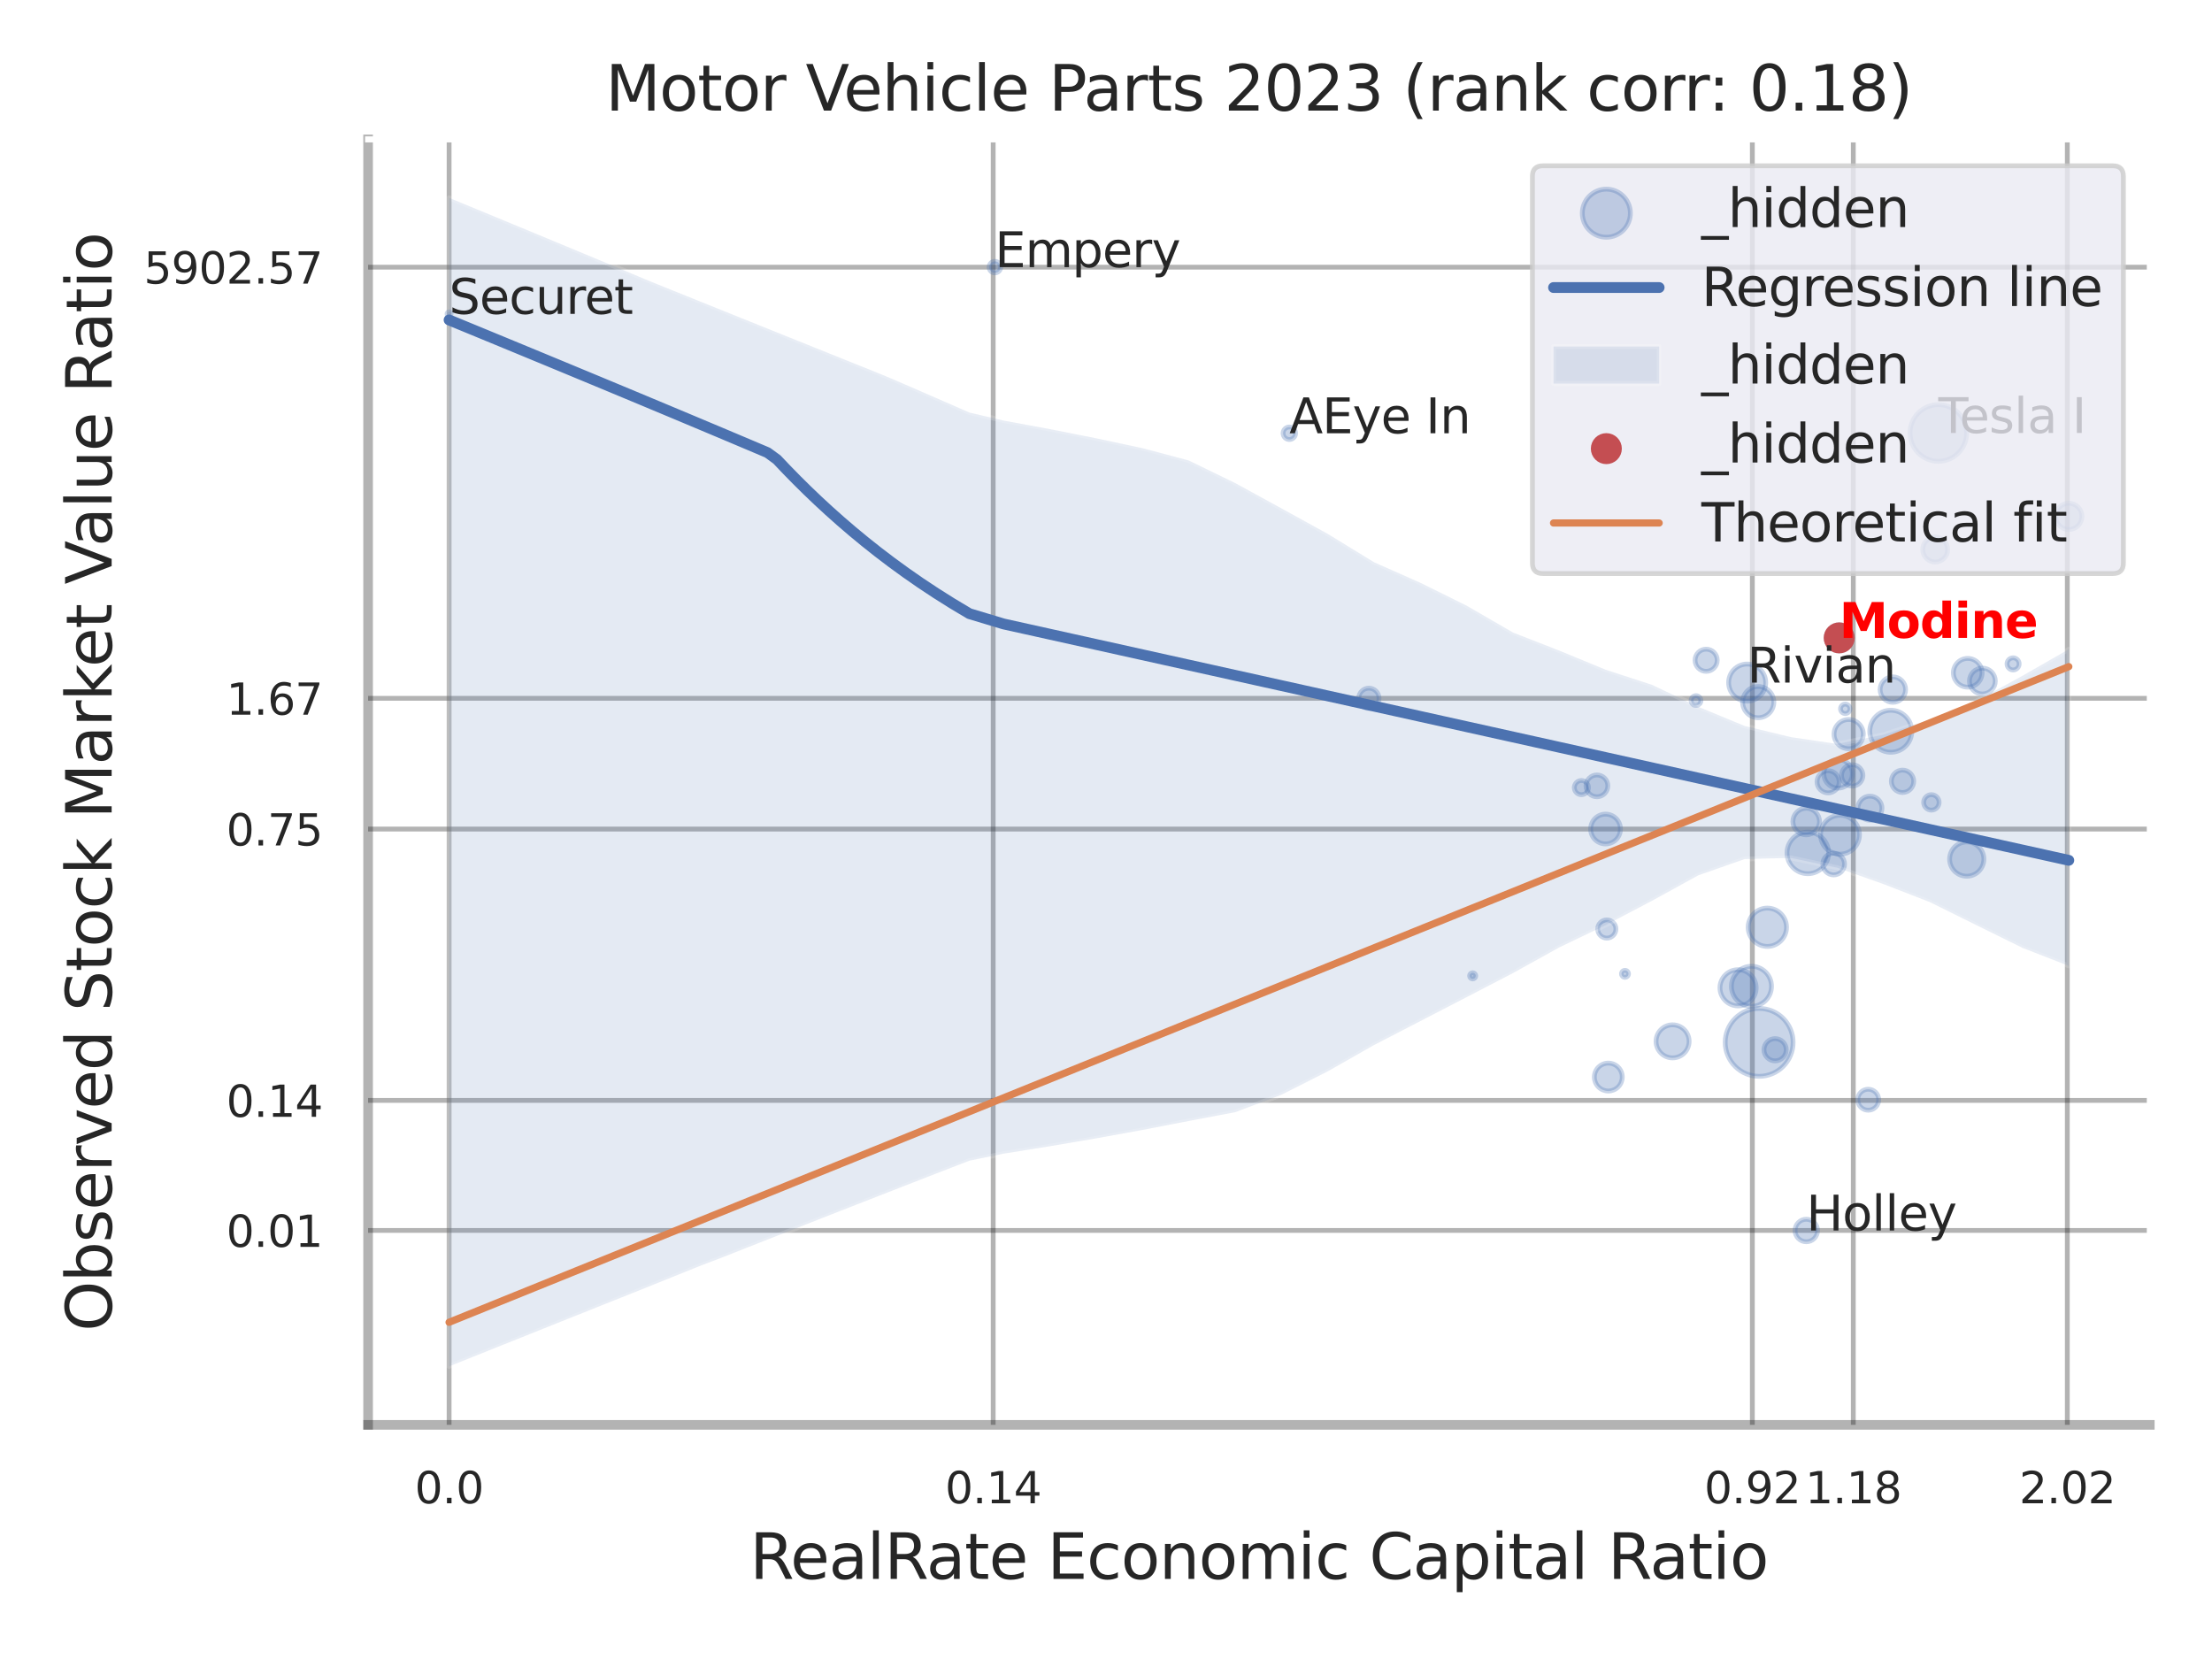 <?xml version="1.0" encoding="utf-8" standalone="no"?>
<!DOCTYPE svg PUBLIC "-//W3C//DTD SVG 1.1//EN"
  "http://www.w3.org/Graphics/SVG/1.1/DTD/svg11.dtd">
<svg xmlns:xlink="http://www.w3.org/1999/xlink" width="460.8pt" height="345.6pt" viewBox="0 0 460.8 345.6" xmlns="http://www.w3.org/2000/svg" version="1.1">
 <defs>
  <style type="text/css">*{stroke-linejoin: round; stroke-linecap: butt}</style>
 </defs>
 <g id="figure_1">
  <g id="patch_1">
   <path d="M 0 345.6 
L 460.8 345.6 
L 460.8 0 
L 0 0 
z
" style="fill: #ffffff"/>
  </g>
  <g id="axes_1">
   <g id="patch_2">
    <path d="M 76.68 296.82 
L 447.84 296.82 
L 447.84 29.04 
L 76.68 29.04 
z
" style="fill: #ffffff"/>
   </g>
   <g id="matplotlib.axis_1">
    <g id="xtick_1">
     <g id="line2d_1">
      <path d="M 93.557 296.82 
L 93.557 29.04 
" clip-path="url(#p4539dc2476)" style="fill: none; stroke: #000000; stroke-opacity: 0.3; stroke-linecap: round"/>
     </g>
     <g id="text_1">
      <!-- 0.0 -->
      <g style="fill: #262626" transform="translate(86.4 313.159) scale(0.09 -0.09)">
       <defs>
        <path id="DejaVuSans-30" d="M 2034 4250 
Q 1547 4250 1301 3770 
Q 1056 3291 1056 2328 
Q 1056 1369 1301 889 
Q 1547 409 2034 409 
Q 2525 409 2770 889 
Q 3016 1369 3016 2328 
Q 3016 3291 2770 3770 
Q 2525 4250 2034 4250 
z
M 2034 4750 
Q 2819 4750 3233 4129 
Q 3647 3509 3647 2328 
Q 3647 1150 3233 529 
Q 2819 -91 2034 -91 
Q 1250 -91 836 529 
Q 422 1150 422 2328 
Q 422 3509 836 4129 
Q 1250 4750 2034 4750 
z
" transform="scale(0.016)"/>
        <path id="DejaVuSans-2e" d="M 684 794 
L 1344 794 
L 1344 0 
L 684 0 
L 684 794 
z
" transform="scale(0.016)"/>
       </defs>
       <use xlink:href="#DejaVuSans-30"/>
       <use xlink:href="#DejaVuSans-2e" transform="translate(63.623 0)"/>
       <use xlink:href="#DejaVuSans-30" transform="translate(95.41 0)"/>
      </g>
     </g>
    </g>
    <g id="xtick_2">
     <g id="line2d_2">
      <path d="M 206.898 296.82 
L 206.898 29.04 
" clip-path="url(#p4539dc2476)" style="fill: none; stroke: #000000; stroke-opacity: 0.3; stroke-linecap: round"/>
     </g>
     <g id="text_2">
      <!-- 0.14 -->
      <g style="fill: #262626" transform="translate(196.879 313.159) scale(0.09 -0.09)">
       <defs>
        <path id="DejaVuSans-31" d="M 794 531 
L 1825 531 
L 1825 4091 
L 703 3866 
L 703 4441 
L 1819 4666 
L 2450 4666 
L 2450 531 
L 3481 531 
L 3481 0 
L 794 0 
L 794 531 
z
" transform="scale(0.016)"/>
        <path id="DejaVuSans-34" d="M 2419 4116 
L 825 1625 
L 2419 1625 
L 2419 4116 
z
M 2253 4666 
L 3047 4666 
L 3047 1625 
L 3713 1625 
L 3713 1100 
L 3047 1100 
L 3047 0 
L 2419 0 
L 2419 1100 
L 313 1100 
L 313 1709 
L 2253 4666 
z
" transform="scale(0.016)"/>
       </defs>
       <use xlink:href="#DejaVuSans-30"/>
       <use xlink:href="#DejaVuSans-2e" transform="translate(63.623 0)"/>
       <use xlink:href="#DejaVuSans-31" transform="translate(95.41 0)"/>
       <use xlink:href="#DejaVuSans-34" transform="translate(159.033 0)"/>
      </g>
     </g>
    </g>
    <g id="xtick_3">
     <g id="line2d_3">
      <path d="M 365.044 296.82 
L 365.044 29.04 
" clip-path="url(#p4539dc2476)" style="fill: none; stroke: #000000; stroke-opacity: 0.3; stroke-linecap: round"/>
     </g>
     <g id="text_3">
      <!-- 0.92 -->
      <g style="fill: #262626" transform="translate(355.025 313.159) scale(0.09 -0.09)">
       <defs>
        <path id="DejaVuSans-39" d="M 703 97 
L 703 672 
Q 941 559 1184 500 
Q 1428 441 1663 441 
Q 2288 441 2617 861 
Q 2947 1281 2994 2138 
Q 2813 1869 2534 1725 
Q 2256 1581 1919 1581 
Q 1219 1581 811 2004 
Q 403 2428 403 3163 
Q 403 3881 828 4315 
Q 1253 4750 1959 4750 
Q 2769 4750 3195 4129 
Q 3622 3509 3622 2328 
Q 3622 1225 3098 567 
Q 2575 -91 1691 -91 
Q 1453 -91 1209 -44 
Q 966 3 703 97 
z
M 1959 2075 
Q 2384 2075 2632 2365 
Q 2881 2656 2881 3163 
Q 2881 3666 2632 3958 
Q 2384 4250 1959 4250 
Q 1534 4250 1286 3958 
Q 1038 3666 1038 3163 
Q 1038 2656 1286 2365 
Q 1534 2075 1959 2075 
z
" transform="scale(0.016)"/>
        <path id="DejaVuSans-32" d="M 1228 531 
L 3431 531 
L 3431 0 
L 469 0 
L 469 531 
Q 828 903 1448 1529 
Q 2069 2156 2228 2338 
Q 2531 2678 2651 2914 
Q 2772 3150 2772 3378 
Q 2772 3750 2511 3984 
Q 2250 4219 1831 4219 
Q 1534 4219 1204 4116 
Q 875 4013 500 3803 
L 500 4441 
Q 881 4594 1212 4672 
Q 1544 4750 1819 4750 
Q 2544 4750 2975 4387 
Q 3406 4025 3406 3419 
Q 3406 3131 3298 2873 
Q 3191 2616 2906 2266 
Q 2828 2175 2409 1742 
Q 1991 1309 1228 531 
z
" transform="scale(0.016)"/>
       </defs>
       <use xlink:href="#DejaVuSans-30"/>
       <use xlink:href="#DejaVuSans-2e" transform="translate(63.623 0)"/>
       <use xlink:href="#DejaVuSans-39" transform="translate(95.41 0)"/>
       <use xlink:href="#DejaVuSans-32" transform="translate(159.033 0)"/>
      </g>
     </g>
    </g>
    <g id="xtick_4">
     <g id="line2d_4">
      <path d="M 386.074 296.82 
L 386.074 29.04 
" clip-path="url(#p4539dc2476)" style="fill: none; stroke: #000000; stroke-opacity: 0.3; stroke-linecap: round"/>
     </g>
     <g id="text_4">
      <!-- 1.18 -->
      <g style="fill: #262626" transform="translate(376.055 313.159) scale(0.09 -0.09)">
       <defs>
        <path id="DejaVuSans-38" d="M 2034 2216 
Q 1584 2216 1326 1975 
Q 1069 1734 1069 1313 
Q 1069 891 1326 650 
Q 1584 409 2034 409 
Q 2484 409 2743 651 
Q 3003 894 3003 1313 
Q 3003 1734 2745 1975 
Q 2488 2216 2034 2216 
z
M 1403 2484 
Q 997 2584 770 2862 
Q 544 3141 544 3541 
Q 544 4100 942 4425 
Q 1341 4750 2034 4750 
Q 2731 4750 3128 4425 
Q 3525 4100 3525 3541 
Q 3525 3141 3298 2862 
Q 3072 2584 2669 2484 
Q 3125 2378 3379 2068 
Q 3634 1759 3634 1313 
Q 3634 634 3220 271 
Q 2806 -91 2034 -91 
Q 1263 -91 848 271 
Q 434 634 434 1313 
Q 434 1759 690 2068 
Q 947 2378 1403 2484 
z
M 1172 3481 
Q 1172 3119 1398 2916 
Q 1625 2713 2034 2713 
Q 2441 2713 2670 2916 
Q 2900 3119 2900 3481 
Q 2900 3844 2670 4047 
Q 2441 4250 2034 4250 
Q 1625 4250 1398 4047 
Q 1172 3844 1172 3481 
z
" transform="scale(0.016)"/>
       </defs>
       <use xlink:href="#DejaVuSans-31"/>
       <use xlink:href="#DejaVuSans-2e" transform="translate(63.623 0)"/>
       <use xlink:href="#DejaVuSans-31" transform="translate(95.41 0)"/>
       <use xlink:href="#DejaVuSans-38" transform="translate(159.033 0)"/>
      </g>
     </g>
    </g>
    <g id="xtick_5">
     <g id="line2d_5">
      <path d="M 430.658 296.82 
L 430.658 29.04 
" clip-path="url(#p4539dc2476)" style="fill: none; stroke: #000000; stroke-opacity: 0.3; stroke-linecap: round"/>
     </g>
     <g id="text_5">
      <!-- 2.02 -->
      <g style="fill: #262626" transform="translate(420.638 313.159) scale(0.09 -0.09)">
       <use xlink:href="#DejaVuSans-32"/>
       <use xlink:href="#DejaVuSans-2e" transform="translate(63.623 0)"/>
       <use xlink:href="#DejaVuSans-30" transform="translate(95.41 0)"/>
       <use xlink:href="#DejaVuSans-32" transform="translate(159.033 0)"/>
      </g>
     </g>
    </g>
    <g id="xtick_6"/>
    <g id="xtick_7"/>
    <g id="xtick_8"/>
    <g id="text_6">
     <!-- RealRate Economic Capital Ratio -->
     <g style="fill: #262626" transform="translate(156.206 328.908) scale(0.13 -0.13)">
      <defs>
       <path id="DejaVuSans-52" d="M 2841 2188 
Q 3044 2119 3236 1894 
Q 3428 1669 3622 1275 
L 4263 0 
L 3584 0 
L 2988 1197 
Q 2756 1666 2539 1819 
Q 2322 1972 1947 1972 
L 1259 1972 
L 1259 0 
L 628 0 
L 628 4666 
L 2053 4666 
Q 2853 4666 3247 4331 
Q 3641 3997 3641 3322 
Q 3641 2881 3436 2590 
Q 3231 2300 2841 2188 
z
M 1259 4147 
L 1259 2491 
L 2053 2491 
Q 2509 2491 2742 2702 
Q 2975 2913 2975 3322 
Q 2975 3731 2742 3939 
Q 2509 4147 2053 4147 
L 1259 4147 
z
" transform="scale(0.016)"/>
       <path id="DejaVuSans-65" d="M 3597 1894 
L 3597 1613 
L 953 1613 
Q 991 1019 1311 708 
Q 1631 397 2203 397 
Q 2534 397 2845 478 
Q 3156 559 3463 722 
L 3463 178 
Q 3153 47 2828 -22 
Q 2503 -91 2169 -91 
Q 1331 -91 842 396 
Q 353 884 353 1716 
Q 353 2575 817 3079 
Q 1281 3584 2069 3584 
Q 2775 3584 3186 3129 
Q 3597 2675 3597 1894 
z
M 3022 2063 
Q 3016 2534 2758 2815 
Q 2500 3097 2075 3097 
Q 1594 3097 1305 2825 
Q 1016 2553 972 2059 
L 3022 2063 
z
" transform="scale(0.016)"/>
       <path id="DejaVuSans-61" d="M 2194 1759 
Q 1497 1759 1228 1600 
Q 959 1441 959 1056 
Q 959 750 1161 570 
Q 1363 391 1709 391 
Q 2188 391 2477 730 
Q 2766 1069 2766 1631 
L 2766 1759 
L 2194 1759 
z
M 3341 1997 
L 3341 0 
L 2766 0 
L 2766 531 
Q 2569 213 2275 61 
Q 1981 -91 1556 -91 
Q 1019 -91 701 211 
Q 384 513 384 1019 
Q 384 1609 779 1909 
Q 1175 2209 1959 2209 
L 2766 2209 
L 2766 2266 
Q 2766 2663 2505 2880 
Q 2244 3097 1772 3097 
Q 1472 3097 1187 3025 
Q 903 2953 641 2809 
L 641 3341 
Q 956 3463 1253 3523 
Q 1550 3584 1831 3584 
Q 2591 3584 2966 3190 
Q 3341 2797 3341 1997 
z
" transform="scale(0.016)"/>
       <path id="DejaVuSans-6c" d="M 603 4863 
L 1178 4863 
L 1178 0 
L 603 0 
L 603 4863 
z
" transform="scale(0.016)"/>
       <path id="DejaVuSans-74" d="M 1172 4494 
L 1172 3500 
L 2356 3500 
L 2356 3053 
L 1172 3053 
L 1172 1153 
Q 1172 725 1289 603 
Q 1406 481 1766 481 
L 2356 481 
L 2356 0 
L 1766 0 
Q 1100 0 847 248 
Q 594 497 594 1153 
L 594 3053 
L 172 3053 
L 172 3500 
L 594 3500 
L 594 4494 
L 1172 4494 
z
" transform="scale(0.016)"/>
       <path id="DejaVuSans-20" transform="scale(0.016)"/>
       <path id="DejaVuSans-45" d="M 628 4666 
L 3578 4666 
L 3578 4134 
L 1259 4134 
L 1259 2753 
L 3481 2753 
L 3481 2222 
L 1259 2222 
L 1259 531 
L 3634 531 
L 3634 0 
L 628 0 
L 628 4666 
z
" transform="scale(0.016)"/>
       <path id="DejaVuSans-63" d="M 3122 3366 
L 3122 2828 
Q 2878 2963 2633 3030 
Q 2388 3097 2138 3097 
Q 1578 3097 1268 2742 
Q 959 2388 959 1747 
Q 959 1106 1268 751 
Q 1578 397 2138 397 
Q 2388 397 2633 464 
Q 2878 531 3122 666 
L 3122 134 
Q 2881 22 2623 -34 
Q 2366 -91 2075 -91 
Q 1284 -91 818 406 
Q 353 903 353 1747 
Q 353 2603 823 3093 
Q 1294 3584 2113 3584 
Q 2378 3584 2631 3529 
Q 2884 3475 3122 3366 
z
" transform="scale(0.016)"/>
       <path id="DejaVuSans-6f" d="M 1959 3097 
Q 1497 3097 1228 2736 
Q 959 2375 959 1747 
Q 959 1119 1226 758 
Q 1494 397 1959 397 
Q 2419 397 2687 759 
Q 2956 1122 2956 1747 
Q 2956 2369 2687 2733 
Q 2419 3097 1959 3097 
z
M 1959 3584 
Q 2709 3584 3137 3096 
Q 3566 2609 3566 1747 
Q 3566 888 3137 398 
Q 2709 -91 1959 -91 
Q 1206 -91 779 398 
Q 353 888 353 1747 
Q 353 2609 779 3096 
Q 1206 3584 1959 3584 
z
" transform="scale(0.016)"/>
       <path id="DejaVuSans-6e" d="M 3513 2113 
L 3513 0 
L 2938 0 
L 2938 2094 
Q 2938 2591 2744 2837 
Q 2550 3084 2163 3084 
Q 1697 3084 1428 2787 
Q 1159 2491 1159 1978 
L 1159 0 
L 581 0 
L 581 3500 
L 1159 3500 
L 1159 2956 
Q 1366 3272 1645 3428 
Q 1925 3584 2291 3584 
Q 2894 3584 3203 3211 
Q 3513 2838 3513 2113 
z
" transform="scale(0.016)"/>
       <path id="DejaVuSans-6d" d="M 3328 2828 
Q 3544 3216 3844 3400 
Q 4144 3584 4550 3584 
Q 5097 3584 5394 3201 
Q 5691 2819 5691 2113 
L 5691 0 
L 5113 0 
L 5113 2094 
Q 5113 2597 4934 2840 
Q 4756 3084 4391 3084 
Q 3944 3084 3684 2787 
Q 3425 2491 3425 1978 
L 3425 0 
L 2847 0 
L 2847 2094 
Q 2847 2600 2669 2842 
Q 2491 3084 2119 3084 
Q 1678 3084 1418 2786 
Q 1159 2488 1159 1978 
L 1159 0 
L 581 0 
L 581 3500 
L 1159 3500 
L 1159 2956 
Q 1356 3278 1631 3431 
Q 1906 3584 2284 3584 
Q 2666 3584 2933 3390 
Q 3200 3197 3328 2828 
z
" transform="scale(0.016)"/>
       <path id="DejaVuSans-69" d="M 603 3500 
L 1178 3500 
L 1178 0 
L 603 0 
L 603 3500 
z
M 603 4863 
L 1178 4863 
L 1178 4134 
L 603 4134 
L 603 4863 
z
" transform="scale(0.016)"/>
       <path id="DejaVuSans-43" d="M 4122 4306 
L 4122 3641 
Q 3803 3938 3442 4084 
Q 3081 4231 2675 4231 
Q 1875 4231 1450 3742 
Q 1025 3253 1025 2328 
Q 1025 1406 1450 917 
Q 1875 428 2675 428 
Q 3081 428 3442 575 
Q 3803 722 4122 1019 
L 4122 359 
Q 3791 134 3420 21 
Q 3050 -91 2638 -91 
Q 1578 -91 968 557 
Q 359 1206 359 2328 
Q 359 3453 968 4101 
Q 1578 4750 2638 4750 
Q 3056 4750 3426 4639 
Q 3797 4528 4122 4306 
z
" transform="scale(0.016)"/>
       <path id="DejaVuSans-70" d="M 1159 525 
L 1159 -1331 
L 581 -1331 
L 581 3500 
L 1159 3500 
L 1159 2969 
Q 1341 3281 1617 3432 
Q 1894 3584 2278 3584 
Q 2916 3584 3314 3078 
Q 3713 2572 3713 1747 
Q 3713 922 3314 415 
Q 2916 -91 2278 -91 
Q 1894 -91 1617 61 
Q 1341 213 1159 525 
z
M 3116 1747 
Q 3116 2381 2855 2742 
Q 2594 3103 2138 3103 
Q 1681 3103 1420 2742 
Q 1159 2381 1159 1747 
Q 1159 1113 1420 752 
Q 1681 391 2138 391 
Q 2594 391 2855 752 
Q 3116 1113 3116 1747 
z
" transform="scale(0.016)"/>
      </defs>
      <use xlink:href="#DejaVuSans-52"/>
      <use xlink:href="#DejaVuSans-65" transform="translate(64.982 0)"/>
      <use xlink:href="#DejaVuSans-61" transform="translate(126.506 0)"/>
      <use xlink:href="#DejaVuSans-6c" transform="translate(187.785 0)"/>
      <use xlink:href="#DejaVuSans-52" transform="translate(215.568 0)"/>
      <use xlink:href="#DejaVuSans-61" transform="translate(282.801 0)"/>
      <use xlink:href="#DejaVuSans-74" transform="translate(344.08 0)"/>
      <use xlink:href="#DejaVuSans-65" transform="translate(383.289 0)"/>
      <use xlink:href="#DejaVuSans-20" transform="translate(444.812 0)"/>
      <use xlink:href="#DejaVuSans-45" transform="translate(476.6 0)"/>
      <use xlink:href="#DejaVuSans-63" transform="translate(539.783 0)"/>
      <use xlink:href="#DejaVuSans-6f" transform="translate(594.764 0)"/>
      <use xlink:href="#DejaVuSans-6e" transform="translate(655.945 0)"/>
      <use xlink:href="#DejaVuSans-6f" transform="translate(719.324 0)"/>
      <use xlink:href="#DejaVuSans-6d" transform="translate(780.506 0)"/>
      <use xlink:href="#DejaVuSans-69" transform="translate(877.918 0)"/>
      <use xlink:href="#DejaVuSans-63" transform="translate(905.701 0)"/>
      <use xlink:href="#DejaVuSans-20" transform="translate(960.682 0)"/>
      <use xlink:href="#DejaVuSans-43" transform="translate(992.469 0)"/>
      <use xlink:href="#DejaVuSans-61" transform="translate(1062.293 0)"/>
      <use xlink:href="#DejaVuSans-70" transform="translate(1123.572 0)"/>
      <use xlink:href="#DejaVuSans-69" transform="translate(1187.049 0)"/>
      <use xlink:href="#DejaVuSans-74" transform="translate(1214.832 0)"/>
      <use xlink:href="#DejaVuSans-61" transform="translate(1254.041 0)"/>
      <use xlink:href="#DejaVuSans-6c" transform="translate(1315.32 0)"/>
      <use xlink:href="#DejaVuSans-20" transform="translate(1343.104 0)"/>
      <use xlink:href="#DejaVuSans-52" transform="translate(1374.891 0)"/>
      <use xlink:href="#DejaVuSans-61" transform="translate(1442.123 0)"/>
      <use xlink:href="#DejaVuSans-74" transform="translate(1503.402 0)"/>
      <use xlink:href="#DejaVuSans-69" transform="translate(1542.611 0)"/>
      <use xlink:href="#DejaVuSans-6f" transform="translate(1570.395 0)"/>
     </g>
    </g>
   </g>
   <g id="matplotlib.axis_2">
    <g id="ytick_1">
     <g id="line2d_6">
      <path d="M 76.68 256.32 
L 447.84 256.32 
" clip-path="url(#p4539dc2476)" style="fill: none; stroke: #000000; stroke-opacity: 0.3; stroke-linecap: round"/>
     </g>
     <g id="text_7">
      <!-- 0.01 -->
      <g style="fill: #262626" transform="translate(47.141 259.739) scale(0.09 -0.09)">
       <use xlink:href="#DejaVuSans-30"/>
       <use xlink:href="#DejaVuSans-2e" transform="translate(63.623 0)"/>
       <use xlink:href="#DejaVuSans-30" transform="translate(95.41 0)"/>
       <use xlink:href="#DejaVuSans-31" transform="translate(159.033 0)"/>
      </g>
     </g>
    </g>
    <g id="ytick_2">
     <g id="line2d_7">
      <path d="M 76.68 229.234 
L 447.84 229.234 
" clip-path="url(#p4539dc2476)" style="fill: none; stroke: #000000; stroke-opacity: 0.3; stroke-linecap: round"/>
     </g>
     <g id="text_8">
      <!-- 0.14 -->
      <g style="fill: #262626" transform="translate(47.141 232.653) scale(0.09 -0.09)">
       <use xlink:href="#DejaVuSans-30"/>
       <use xlink:href="#DejaVuSans-2e" transform="translate(63.623 0)"/>
       <use xlink:href="#DejaVuSans-31" transform="translate(95.41 0)"/>
       <use xlink:href="#DejaVuSans-34" transform="translate(159.033 0)"/>
      </g>
     </g>
    </g>
    <g id="ytick_3">
     <g id="line2d_8">
      <path d="M 76.68 172.708 
L 447.84 172.708 
" clip-path="url(#p4539dc2476)" style="fill: none; stroke: #000000; stroke-opacity: 0.3; stroke-linecap: round"/>
     </g>
     <g id="text_9">
      <!-- 0.75 -->
      <g style="fill: #262626" transform="translate(47.141 176.128) scale(0.09 -0.09)">
       <defs>
        <path id="DejaVuSans-37" d="M 525 4666 
L 3525 4666 
L 3525 4397 
L 1831 0 
L 1172 0 
L 2766 4134 
L 525 4134 
L 525 4666 
z
" transform="scale(0.016)"/>
        <path id="DejaVuSans-35" d="M 691 4666 
L 3169 4666 
L 3169 4134 
L 1269 4134 
L 1269 2991 
Q 1406 3038 1543 3061 
Q 1681 3084 1819 3084 
Q 2600 3084 3056 2656 
Q 3513 2228 3513 1497 
Q 3513 744 3044 326 
Q 2575 -91 1722 -91 
Q 1428 -91 1123 -41 
Q 819 9 494 109 
L 494 744 
Q 775 591 1075 516 
Q 1375 441 1709 441 
Q 2250 441 2565 725 
Q 2881 1009 2881 1497 
Q 2881 1984 2565 2268 
Q 2250 2553 1709 2553 
Q 1456 2553 1204 2497 
Q 953 2441 691 2322 
L 691 4666 
z
" transform="scale(0.016)"/>
       </defs>
       <use xlink:href="#DejaVuSans-30"/>
       <use xlink:href="#DejaVuSans-2e" transform="translate(63.623 0)"/>
       <use xlink:href="#DejaVuSans-37" transform="translate(95.41 0)"/>
       <use xlink:href="#DejaVuSans-35" transform="translate(159.033 0)"/>
      </g>
     </g>
    </g>
    <g id="ytick_4">
     <g id="line2d_9">
      <path d="M 76.68 145.467 
L 447.84 145.467 
" clip-path="url(#p4539dc2476)" style="fill: none; stroke: #000000; stroke-opacity: 0.3; stroke-linecap: round"/>
     </g>
     <g id="text_10">
      <!-- 1.67 -->
      <g style="fill: #262626" transform="translate(47.141 148.886) scale(0.09 -0.09)">
       <defs>
        <path id="DejaVuSans-36" d="M 2113 2584 
Q 1688 2584 1439 2293 
Q 1191 2003 1191 1497 
Q 1191 994 1439 701 
Q 1688 409 2113 409 
Q 2538 409 2786 701 
Q 3034 994 3034 1497 
Q 3034 2003 2786 2293 
Q 2538 2584 2113 2584 
z
M 3366 4563 
L 3366 3988 
Q 3128 4100 2886 4159 
Q 2644 4219 2406 4219 
Q 1781 4219 1451 3797 
Q 1122 3375 1075 2522 
Q 1259 2794 1537 2939 
Q 1816 3084 2150 3084 
Q 2853 3084 3261 2657 
Q 3669 2231 3669 1497 
Q 3669 778 3244 343 
Q 2819 -91 2113 -91 
Q 1303 -91 875 529 
Q 447 1150 447 2328 
Q 447 3434 972 4092 
Q 1497 4750 2381 4750 
Q 2619 4750 2861 4703 
Q 3103 4656 3366 4563 
z
" transform="scale(0.016)"/>
       </defs>
       <use xlink:href="#DejaVuSans-31"/>
       <use xlink:href="#DejaVuSans-2e" transform="translate(63.623 0)"/>
       <use xlink:href="#DejaVuSans-36" transform="translate(95.41 0)"/>
       <use xlink:href="#DejaVuSans-37" transform="translate(159.033 0)"/>
      </g>
     </g>
    </g>
    <g id="ytick_5">
     <g id="line2d_10">
      <path d="M 76.68 55.657 
L 447.84 55.657 
" clip-path="url(#p4539dc2476)" style="fill: none; stroke: #000000; stroke-opacity: 0.3; stroke-linecap: round"/>
     </g>
     <g id="text_11">
      <!-- 5902.57 -->
      <g style="fill: #262626" transform="translate(29.962 59.076) scale(0.09 -0.09)">
       <use xlink:href="#DejaVuSans-35"/>
       <use xlink:href="#DejaVuSans-39" transform="translate(63.623 0)"/>
       <use xlink:href="#DejaVuSans-30" transform="translate(127.246 0)"/>
       <use xlink:href="#DejaVuSans-32" transform="translate(190.869 0)"/>
       <use xlink:href="#DejaVuSans-2e" transform="translate(254.492 0)"/>
       <use xlink:href="#DejaVuSans-35" transform="translate(286.279 0)"/>
       <use xlink:href="#DejaVuSans-37" transform="translate(349.902 0)"/>
      </g>
     </g>
    </g>
    <g id="ytick_6"/>
    <g id="ytick_7"/>
    <g id="ytick_8"/>
    <g id="ytick_9"/>
    <g id="ytick_10"/>
    <g id="text_12">
     <!-- Observed Stock Market Value Ratio -->
     <g style="fill: #262626" transform="translate(23.259 277.332) rotate(-90) scale(0.13 -0.13)">
      <defs>
       <path id="DejaVuSans-4f" d="M 2522 4238 
Q 1834 4238 1429 3725 
Q 1025 3213 1025 2328 
Q 1025 1447 1429 934 
Q 1834 422 2522 422 
Q 3209 422 3611 934 
Q 4013 1447 4013 2328 
Q 4013 3213 3611 3725 
Q 3209 4238 2522 4238 
z
M 2522 4750 
Q 3503 4750 4090 4092 
Q 4678 3434 4678 2328 
Q 4678 1225 4090 567 
Q 3503 -91 2522 -91 
Q 1538 -91 948 565 
Q 359 1222 359 2328 
Q 359 3434 948 4092 
Q 1538 4750 2522 4750 
z
" transform="scale(0.016)"/>
       <path id="DejaVuSans-62" d="M 3116 1747 
Q 3116 2381 2855 2742 
Q 2594 3103 2138 3103 
Q 1681 3103 1420 2742 
Q 1159 2381 1159 1747 
Q 1159 1113 1420 752 
Q 1681 391 2138 391 
Q 2594 391 2855 752 
Q 3116 1113 3116 1747 
z
M 1159 2969 
Q 1341 3281 1617 3432 
Q 1894 3584 2278 3584 
Q 2916 3584 3314 3078 
Q 3713 2572 3713 1747 
Q 3713 922 3314 415 
Q 2916 -91 2278 -91 
Q 1894 -91 1617 61 
Q 1341 213 1159 525 
L 1159 0 
L 581 0 
L 581 4863 
L 1159 4863 
L 1159 2969 
z
" transform="scale(0.016)"/>
       <path id="DejaVuSans-73" d="M 2834 3397 
L 2834 2853 
Q 2591 2978 2328 3040 
Q 2066 3103 1784 3103 
Q 1356 3103 1142 2972 
Q 928 2841 928 2578 
Q 928 2378 1081 2264 
Q 1234 2150 1697 2047 
L 1894 2003 
Q 2506 1872 2764 1633 
Q 3022 1394 3022 966 
Q 3022 478 2636 193 
Q 2250 -91 1575 -91 
Q 1294 -91 989 -36 
Q 684 19 347 128 
L 347 722 
Q 666 556 975 473 
Q 1284 391 1588 391 
Q 1994 391 2212 530 
Q 2431 669 2431 922 
Q 2431 1156 2273 1281 
Q 2116 1406 1581 1522 
L 1381 1569 
Q 847 1681 609 1914 
Q 372 2147 372 2553 
Q 372 3047 722 3315 
Q 1072 3584 1716 3584 
Q 2034 3584 2315 3537 
Q 2597 3491 2834 3397 
z
" transform="scale(0.016)"/>
       <path id="DejaVuSans-72" d="M 2631 2963 
Q 2534 3019 2420 3045 
Q 2306 3072 2169 3072 
Q 1681 3072 1420 2755 
Q 1159 2438 1159 1844 
L 1159 0 
L 581 0 
L 581 3500 
L 1159 3500 
L 1159 2956 
Q 1341 3275 1631 3429 
Q 1922 3584 2338 3584 
Q 2397 3584 2469 3576 
Q 2541 3569 2628 3553 
L 2631 2963 
z
" transform="scale(0.016)"/>
       <path id="DejaVuSans-76" d="M 191 3500 
L 800 3500 
L 1894 563 
L 2988 3500 
L 3597 3500 
L 2284 0 
L 1503 0 
L 191 3500 
z
" transform="scale(0.016)"/>
       <path id="DejaVuSans-64" d="M 2906 2969 
L 2906 4863 
L 3481 4863 
L 3481 0 
L 2906 0 
L 2906 525 
Q 2725 213 2448 61 
Q 2172 -91 1784 -91 
Q 1150 -91 751 415 
Q 353 922 353 1747 
Q 353 2572 751 3078 
Q 1150 3584 1784 3584 
Q 2172 3584 2448 3432 
Q 2725 3281 2906 2969 
z
M 947 1747 
Q 947 1113 1208 752 
Q 1469 391 1925 391 
Q 2381 391 2643 752 
Q 2906 1113 2906 1747 
Q 2906 2381 2643 2742 
Q 2381 3103 1925 3103 
Q 1469 3103 1208 2742 
Q 947 2381 947 1747 
z
" transform="scale(0.016)"/>
       <path id="DejaVuSans-53" d="M 3425 4513 
L 3425 3897 
Q 3066 4069 2747 4153 
Q 2428 4238 2131 4238 
Q 1616 4238 1336 4038 
Q 1056 3838 1056 3469 
Q 1056 3159 1242 3001 
Q 1428 2844 1947 2747 
L 2328 2669 
Q 3034 2534 3370 2195 
Q 3706 1856 3706 1288 
Q 3706 609 3251 259 
Q 2797 -91 1919 -91 
Q 1588 -91 1214 -16 
Q 841 59 441 206 
L 441 856 
Q 825 641 1194 531 
Q 1563 422 1919 422 
Q 2459 422 2753 634 
Q 3047 847 3047 1241 
Q 3047 1584 2836 1778 
Q 2625 1972 2144 2069 
L 1759 2144 
Q 1053 2284 737 2584 
Q 422 2884 422 3419 
Q 422 4038 858 4394 
Q 1294 4750 2059 4750 
Q 2388 4750 2728 4690 
Q 3069 4631 3425 4513 
z
" transform="scale(0.016)"/>
       <path id="DejaVuSans-6b" d="M 581 4863 
L 1159 4863 
L 1159 1991 
L 2875 3500 
L 3609 3500 
L 1753 1863 
L 3688 0 
L 2938 0 
L 1159 1709 
L 1159 0 
L 581 0 
L 581 4863 
z
" transform="scale(0.016)"/>
       <path id="DejaVuSans-4d" d="M 628 4666 
L 1569 4666 
L 2759 1491 
L 3956 4666 
L 4897 4666 
L 4897 0 
L 4281 0 
L 4281 4097 
L 3078 897 
L 2444 897 
L 1241 4097 
L 1241 0 
L 628 0 
L 628 4666 
z
" transform="scale(0.016)"/>
       <path id="DejaVuSans-56" d="M 1831 0 
L 50 4666 
L 709 4666 
L 2188 738 
L 3669 4666 
L 4325 4666 
L 2547 0 
L 1831 0 
z
" transform="scale(0.016)"/>
       <path id="DejaVuSans-75" d="M 544 1381 
L 544 3500 
L 1119 3500 
L 1119 1403 
Q 1119 906 1312 657 
Q 1506 409 1894 409 
Q 2359 409 2629 706 
Q 2900 1003 2900 1516 
L 2900 3500 
L 3475 3500 
L 3475 0 
L 2900 0 
L 2900 538 
Q 2691 219 2414 64 
Q 2138 -91 1772 -91 
Q 1169 -91 856 284 
Q 544 659 544 1381 
z
M 1991 3584 
L 1991 3584 
z
" transform="scale(0.016)"/>
      </defs>
      <use xlink:href="#DejaVuSans-4f"/>
      <use xlink:href="#DejaVuSans-62" transform="translate(78.711 0)"/>
      <use xlink:href="#DejaVuSans-73" transform="translate(142.188 0)"/>
      <use xlink:href="#DejaVuSans-65" transform="translate(194.287 0)"/>
      <use xlink:href="#DejaVuSans-72" transform="translate(255.811 0)"/>
      <use xlink:href="#DejaVuSans-76" transform="translate(296.924 0)"/>
      <use xlink:href="#DejaVuSans-65" transform="translate(356.104 0)"/>
      <use xlink:href="#DejaVuSans-64" transform="translate(417.627 0)"/>
      <use xlink:href="#DejaVuSans-20" transform="translate(481.104 0)"/>
      <use xlink:href="#DejaVuSans-53" transform="translate(512.891 0)"/>
      <use xlink:href="#DejaVuSans-74" transform="translate(576.367 0)"/>
      <use xlink:href="#DejaVuSans-6f" transform="translate(615.576 0)"/>
      <use xlink:href="#DejaVuSans-63" transform="translate(676.758 0)"/>
      <use xlink:href="#DejaVuSans-6b" transform="translate(731.738 0)"/>
      <use xlink:href="#DejaVuSans-20" transform="translate(789.648 0)"/>
      <use xlink:href="#DejaVuSans-4d" transform="translate(821.436 0)"/>
      <use xlink:href="#DejaVuSans-61" transform="translate(907.715 0)"/>
      <use xlink:href="#DejaVuSans-72" transform="translate(968.994 0)"/>
      <use xlink:href="#DejaVuSans-6b" transform="translate(1010.107 0)"/>
      <use xlink:href="#DejaVuSans-65" transform="translate(1064.393 0)"/>
      <use xlink:href="#DejaVuSans-74" transform="translate(1125.916 0)"/>
      <use xlink:href="#DejaVuSans-20" transform="translate(1165.125 0)"/>
      <use xlink:href="#DejaVuSans-56" transform="translate(1196.912 0)"/>
      <use xlink:href="#DejaVuSans-61" transform="translate(1257.57 0)"/>
      <use xlink:href="#DejaVuSans-6c" transform="translate(1318.85 0)"/>
      <use xlink:href="#DejaVuSans-75" transform="translate(1346.633 0)"/>
      <use xlink:href="#DejaVuSans-65" transform="translate(1410.012 0)"/>
      <use xlink:href="#DejaVuSans-20" transform="translate(1471.535 0)"/>
      <use xlink:href="#DejaVuSans-52" transform="translate(1503.322 0)"/>
      <use xlink:href="#DejaVuSans-61" transform="translate(1570.555 0)"/>
      <use xlink:href="#DejaVuSans-74" transform="translate(1631.834 0)"/>
      <use xlink:href="#DejaVuSans-69" transform="translate(1671.043 0)"/>
      <use xlink:href="#DejaVuSans-6f" transform="translate(1698.826 0)"/>
     </g>
    </g>
   </g>
   <g id="PathCollection_1">
    <path d="M 362.071 209.547 
C 363.071 209.547 364.03 209.15 364.737 208.443 
C 365.444 207.736 365.841 206.777 365.841 205.778 
C 365.841 204.778 365.444 203.819 364.737 203.112 
C 364.03 202.405 363.071 202.008 362.071 202.008 
C 361.072 202.008 360.113 202.405 359.406 203.112 
C 358.699 203.819 358.301 204.778 358.301 205.778 
C 358.301 206.777 358.699 207.736 359.406 208.443 
C 360.113 209.15 361.072 209.547 362.071 209.547 
z
" clip-path="url(#p4539dc2476)" style="fill: #4c72b0; fill-opacity: 0.3; stroke: #4c72b0; stroke-opacity: 0.3"/>
    <path d="M 383.14 135.61 
C 383.864 135.61 384.558 135.323 385.069 134.811 
C 385.581 134.299 385.868 133.605 385.868 132.882 
C 385.868 132.158 385.581 131.464 385.069 130.952 
C 384.558 130.441 383.864 130.153 383.14 130.153 
C 382.416 130.153 381.722 130.441 381.211 130.952 
C 380.699 131.464 380.412 132.158 380.412 132.882 
C 380.412 133.605 380.699 134.299 381.211 134.811 
C 381.722 135.323 382.416 135.61 383.14 135.61 
z
" clip-path="url(#p4539dc2476)" style="fill: #4c72b0; fill-opacity: 0.3; stroke: #4c72b0; stroke-opacity: 0.3"/>
    <path d="M 382.911 164.181 
C 383.702 164.181 384.46 163.867 385.019 163.308 
C 385.578 162.749 385.892 161.99 385.892 161.2 
C 385.892 160.409 385.578 159.651 385.019 159.092 
C 384.46 158.533 383.702 158.219 382.911 158.219 
C 382.121 158.219 381.363 158.533 380.804 159.092 
C 380.245 159.651 379.93 160.409 379.93 161.2 
C 379.93 161.99 380.245 162.749 380.804 163.308 
C 381.363 163.867 382.121 164.181 382.911 164.181 
z
" clip-path="url(#p4539dc2476)" style="fill: #4c72b0; fill-opacity: 0.3; stroke: #4c72b0; stroke-opacity: 0.3"/>
    <path d="M 389.539 170.873 
C 390.205 170.873 390.844 170.608 391.315 170.137 
C 391.787 169.666 392.051 169.027 392.051 168.361 
C 392.051 167.695 391.787 167.056 391.315 166.585 
C 390.844 166.113 390.205 165.849 389.539 165.849 
C 388.873 165.849 388.234 166.113 387.763 166.585 
C 387.292 167.056 387.027 167.695 387.027 168.361 
C 387.027 169.027 387.292 169.666 387.763 170.137 
C 388.234 170.608 388.873 170.873 389.539 170.873 
z
" clip-path="url(#p4539dc2476)" style="fill: #4c72b0; fill-opacity: 0.3; stroke: #4c72b0; stroke-opacity: 0.3"/>
    <path d="M 403.14 117.078 
C 403.83 117.078 404.492 116.804 404.981 116.315 
C 405.469 115.827 405.743 115.165 405.743 114.474 
C 405.743 113.784 405.469 113.121 404.981 112.633 
C 404.492 112.145 403.83 111.87 403.14 111.87 
C 402.449 111.87 401.787 112.145 401.298 112.633 
C 400.81 113.121 400.536 113.784 400.536 114.474 
C 400.536 115.165 400.81 115.827 401.298 116.315 
C 401.787 116.804 402.449 117.078 403.14 117.078 
z
" clip-path="url(#p4539dc2476)" style="fill: #4c72b0; fill-opacity: 0.3; stroke: #4c72b0; stroke-opacity: 0.3"/>
    <path d="M 430.969 110.312 
C 431.695 110.312 432.392 110.023 432.905 109.51 
C 433.418 108.996 433.707 108.3 433.707 107.574 
C 433.707 106.848 433.418 106.152 432.905 105.638 
C 432.392 105.125 431.695 104.836 430.969 104.836 
C 430.243 104.836 429.547 105.125 429.033 105.638 
C 428.52 106.152 428.231 106.848 428.231 107.574 
C 428.231 108.3 428.52 108.996 429.033 109.51 
C 429.547 110.023 430.243 110.312 430.969 110.312 
z
" clip-path="url(#p4539dc2476)" style="fill: #4c72b0; fill-opacity: 0.3; stroke: #4c72b0; stroke-opacity: 0.3"/>
    <path d="M 385.85 163.76 
C 386.442 163.76 387.009 163.526 387.427 163.107 
C 387.845 162.689 388.08 162.122 388.08 161.531 
C 388.08 160.94 387.845 160.372 387.427 159.954 
C 387.009 159.536 386.442 159.301 385.85 159.301 
C 385.259 159.301 384.692 159.536 384.274 159.954 
C 383.856 160.372 383.621 160.94 383.621 161.531 
C 383.621 162.122 383.856 162.689 384.274 163.107 
C 384.692 163.526 385.259 163.76 385.85 163.76 
z
" clip-path="url(#p4539dc2476)" style="fill: #4c72b0; fill-opacity: 0.3; stroke: #4c72b0; stroke-opacity: 0.3"/>
    <path d="M 385.111 155.975 
C 385.918 155.975 386.693 155.654 387.263 155.084 
C 387.834 154.513 388.155 153.738 388.155 152.931 
C 388.155 152.124 387.834 151.35 387.263 150.779 
C 386.693 150.208 385.918 149.887 385.111 149.887 
C 384.304 149.887 383.529 150.208 382.959 150.779 
C 382.388 151.35 382.067 152.124 382.067 152.931 
C 382.067 153.738 382.388 154.513 382.959 155.084 
C 383.529 155.654 384.304 155.975 385.111 155.975 
z
" clip-path="url(#p4539dc2476)" style="fill: #4c72b0; fill-opacity: 0.3; stroke: #4c72b0; stroke-opacity: 0.3"/>
    <path d="M 409.709 182.534 
C 410.656 182.534 411.564 182.158 412.234 181.488 
C 412.903 180.819 413.279 179.911 413.279 178.964 
C 413.279 178.017 412.903 177.109 412.234 176.44 
C 411.564 175.77 410.656 175.394 409.709 175.394 
C 408.763 175.394 407.855 175.77 407.185 176.44 
C 406.516 177.109 406.14 178.017 406.14 178.964 
C 406.14 179.911 406.516 180.819 407.185 181.488 
C 407.855 182.158 408.763 182.534 409.709 182.534 
z
" clip-path="url(#p4539dc2476)" style="fill: #4c72b0; fill-opacity: 0.3; stroke: #4c72b0; stroke-opacity: 0.3"/>
    <path d="M 364.861 209.643 
C 365.968 209.643 367.031 209.203 367.814 208.42 
C 368.597 207.637 369.037 206.574 369.037 205.467 
C 369.037 204.359 368.597 203.297 367.814 202.514 
C 367.031 201.731 365.968 201.291 364.861 201.291 
C 363.753 201.291 362.691 201.731 361.908 202.514 
C 361.125 203.297 360.685 204.359 360.685 205.467 
C 360.685 206.574 361.125 207.637 361.908 208.42 
C 362.691 209.203 363.753 209.643 364.861 209.643 
z
" clip-path="url(#p4539dc2476)" style="fill: #4c72b0; fill-opacity: 0.3; stroke: #4c72b0; stroke-opacity: 0.3"/>
    <path d="M 376.599 182.006 
C 377.748 182.006 378.851 181.55 379.664 180.737 
C 380.476 179.924 380.933 178.822 380.933 177.672 
C 380.933 176.523 380.476 175.42 379.664 174.608 
C 378.851 173.795 377.748 173.338 376.599 173.338 
C 375.449 173.338 374.347 173.795 373.534 174.608 
C 372.721 175.42 372.265 176.523 372.265 177.672 
C 372.265 178.822 372.721 179.924 373.534 180.737 
C 374.347 181.55 375.449 182.006 376.599 182.006 
z
" clip-path="url(#p4539dc2476)" style="fill: #4c72b0; fill-opacity: 0.3; stroke: #4c72b0; stroke-opacity: 0.3"/>
    <path d="M 412.967 144.569 
C 413.681 144.569 414.367 144.285 414.872 143.779 
C 415.378 143.274 415.662 142.588 415.662 141.873 
C 415.662 141.159 415.378 140.473 414.872 139.967 
C 414.367 139.462 413.681 139.178 412.967 139.178 
C 412.252 139.178 411.566 139.462 411.061 139.967 
C 410.555 140.473 410.271 141.159 410.271 141.873 
C 410.271 142.588 410.555 143.274 411.061 143.779 
C 411.566 144.285 412.252 144.569 412.967 144.569 
z
" clip-path="url(#p4539dc2476)" style="fill: #4c72b0; fill-opacity: 0.3; stroke: #4c72b0; stroke-opacity: 0.3"/>
    <path d="M 383.307 177.937 
C 384.382 177.937 385.414 177.51 386.174 176.75 
C 386.934 175.99 387.361 174.959 387.361 173.884 
C 387.361 172.809 386.934 171.778 386.174 171.017 
C 385.414 170.257 384.382 169.83 383.307 169.83 
C 382.232 169.83 381.201 170.257 380.441 171.017 
C 379.681 171.778 379.254 172.809 379.254 173.884 
C 379.254 174.959 379.681 175.99 380.441 176.75 
C 381.201 177.51 382.232 177.937 383.307 177.937 
z
" clip-path="url(#p4539dc2476)" style="fill: #4c72b0; fill-opacity: 0.3; stroke: #4c72b0; stroke-opacity: 0.3"/>
    <path d="M 369.787 221.001 
C 370.402 221.001 370.993 220.756 371.428 220.321 
C 371.863 219.886 372.108 219.295 372.108 218.68 
C 372.108 218.064 371.863 217.474 371.428 217.039 
C 370.993 216.603 370.402 216.359 369.787 216.359 
C 369.171 216.359 368.581 216.603 368.146 217.039 
C 367.71 217.474 367.466 218.064 367.466 218.68 
C 367.466 219.295 367.71 219.886 368.146 220.321 
C 368.581 220.756 369.171 221.001 369.787 221.001 
z
" clip-path="url(#p4539dc2476)" style="fill: #4c72b0; fill-opacity: 0.3; stroke: #4c72b0; stroke-opacity: 0.3"/>
    <path d="M 396.333 165.09 
C 396.952 165.09 397.545 164.844 397.983 164.407 
C 398.42 163.969 398.666 163.375 398.666 162.756 
C 398.666 162.137 398.42 161.544 397.983 161.106 
C 397.545 160.669 396.952 160.423 396.333 160.423 
C 395.714 160.423 395.12 160.669 394.682 161.106 
C 394.245 161.544 393.999 162.137 393.999 162.756 
C 393.999 163.375 394.245 163.969 394.682 164.407 
C 395.12 164.844 395.714 165.09 396.333 165.09 
z
" clip-path="url(#p4539dc2476)" style="fill: #4c72b0; fill-opacity: 0.3; stroke: #4c72b0; stroke-opacity: 0.3"/>
    <path d="M 380.83 165.176 
C 381.443 165.176 382.03 164.932 382.464 164.499 
C 382.897 164.066 383.14 163.478 383.14 162.866 
C 383.14 162.253 382.897 161.665 382.464 161.232 
C 382.03 160.799 381.443 160.556 380.83 160.556 
C 380.217 160.556 379.63 160.799 379.197 161.232 
C 378.764 161.665 378.52 162.253 378.52 162.866 
C 378.52 163.478 378.764 164.066 379.197 164.499 
C 379.63 164.932 380.217 165.176 380.83 165.176 
z
" clip-path="url(#p4539dc2476)" style="fill: #4c72b0; fill-opacity: 0.3; stroke: #4c72b0; stroke-opacity: 0.3"/>
    <path d="M 348.43 220.376 
C 349.344 220.376 350.22 220.014 350.865 219.368 
C 351.511 218.722 351.874 217.846 351.874 216.933 
C 351.874 216.02 351.511 215.144 350.865 214.498 
C 350.22 213.852 349.344 213.489 348.43 213.489 
C 347.517 213.489 346.641 213.852 345.995 214.498 
C 345.35 215.144 344.987 216.02 344.987 216.933 
C 344.987 217.846 345.35 218.722 345.995 219.368 
C 346.641 220.014 347.517 220.376 348.43 220.376 
z
" clip-path="url(#p4539dc2476)" style="fill: #4c72b0; fill-opacity: 0.3; stroke: #4c72b0; stroke-opacity: 0.3"/>
    <path d="M 353.306 146.968 
C 353.577 146.968 353.837 146.86 354.029 146.668 
C 354.221 146.477 354.329 146.216 354.329 145.945 
C 354.329 145.674 354.221 145.414 354.029 145.222 
C 353.837 145.03 353.577 144.922 353.306 144.922 
C 353.035 144.922 352.775 145.03 352.583 145.222 
C 352.391 145.414 352.283 145.674 352.283 145.945 
C 352.283 146.216 352.391 146.477 352.583 146.668 
C 352.775 146.86 353.035 146.968 353.306 146.968 
z
" clip-path="url(#p4539dc2476)" style="fill: #4c72b0; fill-opacity: 0.3; stroke: #4c72b0; stroke-opacity: 0.3"/>
    <path d="M 409.915 143.147 
C 410.709 143.147 411.47 142.832 412.032 142.27 
C 412.593 141.709 412.909 140.947 412.909 140.153 
C 412.909 139.359 412.593 138.597 412.032 138.036 
C 411.47 137.474 410.709 137.159 409.915 137.159 
C 409.121 137.159 408.359 137.474 407.797 138.036 
C 407.236 138.597 406.92 139.359 406.92 140.153 
C 406.92 140.947 407.236 141.709 407.797 142.27 
C 408.359 142.832 409.121 143.147 409.915 143.147 
z
" clip-path="url(#p4539dc2476)" style="fill: #4c72b0; fill-opacity: 0.3; stroke: #4c72b0; stroke-opacity: 0.3"/>
    <path d="M 389.183 231.277 
C 389.763 231.277 390.319 231.047 390.729 230.637 
C 391.139 230.227 391.369 229.671 391.369 229.092 
C 391.369 228.512 391.139 227.956 390.729 227.546 
C 390.319 227.136 389.763 226.906 389.183 226.906 
C 388.604 226.906 388.048 227.136 387.638 227.546 
C 387.228 227.956 386.997 228.512 386.997 229.092 
C 386.997 229.671 387.228 230.227 387.638 230.637 
C 388.048 231.047 388.604 231.277 389.183 231.277 
z
" clip-path="url(#p4539dc2476)" style="fill: #4c72b0; fill-opacity: 0.3; stroke: #4c72b0; stroke-opacity: 0.3"/>
    <path d="M 381.988 182.26 
C 382.587 182.26 383.163 182.022 383.587 181.598 
C 384.011 181.173 384.249 180.598 384.249 179.998 
C 384.249 179.398 384.011 178.823 383.587 178.399 
C 383.163 177.975 382.587 177.737 381.988 177.737 
C 381.388 177.737 380.812 177.975 380.388 178.399 
C 379.964 178.823 379.726 179.398 379.726 179.998 
C 379.726 180.598 379.964 181.173 380.388 181.598 
C 380.812 182.022 381.388 182.26 381.988 182.26 
z
" clip-path="url(#p4539dc2476)" style="fill: #4c72b0; fill-opacity: 0.3; stroke: #4c72b0; stroke-opacity: 0.3"/>
    <path d="M 403.791 96.096 
C 405.356 96.096 406.857 95.474 407.964 94.368 
C 409.071 93.261 409.693 91.759 409.693 90.194 
C 409.693 88.629 409.071 87.128 407.964 86.021 
C 406.857 84.914 405.356 84.292 403.791 84.292 
C 402.225 84.292 400.724 84.914 399.617 86.021 
C 398.511 87.128 397.889 88.629 397.889 90.194 
C 397.889 91.759 398.511 93.261 399.617 94.368 
C 400.724 95.474 402.225 96.096 403.791 96.096 
z
" clip-path="url(#p4539dc2476)" style="fill: #4c72b0; fill-opacity: 0.3; stroke: #4c72b0; stroke-opacity: 0.3"/>
    <path d="M 335.041 227.279 
C 335.812 227.279 336.552 226.972 337.097 226.427 
C 337.642 225.882 337.948 225.142 337.948 224.371 
C 337.948 223.6 337.642 222.861 337.097 222.316 
C 336.552 221.77 335.812 221.464 335.041 221.464 
C 334.27 221.464 333.53 221.77 332.985 222.316 
C 332.44 222.861 332.134 223.6 332.134 224.371 
C 332.134 225.142 332.44 225.882 332.985 226.427 
C 333.53 226.972 334.27 227.279 335.041 227.279 
z
" clip-path="url(#p4539dc2476)" style="fill: #4c72b0; fill-opacity: 0.3; stroke: #4c72b0; stroke-opacity: 0.3"/>
    <path d="M 306.784 203.932 
C 306.956 203.932 307.12 203.864 307.241 203.743 
C 307.362 203.622 307.43 203.457 307.43 203.286 
C 307.43 203.115 307.362 202.95 307.241 202.829 
C 307.12 202.708 306.956 202.64 306.784 202.64 
C 306.613 202.64 306.448 202.708 306.327 202.829 
C 306.206 202.95 306.138 203.115 306.138 203.286 
C 306.138 203.457 306.206 203.622 306.327 203.743 
C 306.448 203.864 306.613 203.932 306.784 203.932 
z
" clip-path="url(#p4539dc2476)" style="fill: #4c72b0; fill-opacity: 0.3; stroke: #4c72b0; stroke-opacity: 0.3"/>
    <path d="M 394.314 146.307 
C 395.017 146.307 395.692 146.028 396.19 145.53 
C 396.687 145.032 396.967 144.358 396.967 143.654 
C 396.967 142.95 396.687 142.275 396.19 141.778 
C 395.692 141.28 395.017 141.001 394.314 141.001 
C 393.61 141.001 392.935 141.28 392.438 141.778 
C 391.94 142.275 391.66 142.95 391.66 143.654 
C 391.66 144.358 391.94 145.032 392.438 145.53 
C 392.935 146.028 393.61 146.307 394.314 146.307 
z
" clip-path="url(#p4539dc2476)" style="fill: #4c72b0; fill-opacity: 0.3; stroke: #4c72b0; stroke-opacity: 0.3"/>
    <path d="M 329.434 165.549 
C 329.826 165.549 330.202 165.393 330.478 165.116 
C 330.755 164.839 330.911 164.464 330.911 164.072 
C 330.911 163.681 330.755 163.305 330.478 163.028 
C 330.202 162.751 329.826 162.596 329.434 162.596 
C 329.043 162.596 328.667 162.751 328.39 163.028 
C 328.114 163.305 327.958 163.681 327.958 164.072 
C 327.958 164.464 328.114 164.839 328.39 165.116 
C 328.667 165.393 329.043 165.549 329.434 165.549 
z
" clip-path="url(#p4539dc2476)" style="fill: #4c72b0; fill-opacity: 0.3; stroke: #4c72b0; stroke-opacity: 0.3"/>
    <path d="M 419.364 139.564 
C 419.699 139.564 420.02 139.431 420.257 139.194 
C 420.494 138.958 420.627 138.636 420.627 138.301 
C 420.627 137.966 420.494 137.645 420.257 137.408 
C 420.02 137.171 419.699 137.038 419.364 137.038 
C 419.029 137.038 418.708 137.171 418.471 137.408 
C 418.234 137.645 418.101 137.966 418.101 138.301 
C 418.101 138.636 418.234 138.958 418.471 139.194 
C 418.708 139.431 419.029 139.564 419.364 139.564 
z
" clip-path="url(#p4539dc2476)" style="fill: #4c72b0; fill-opacity: 0.3; stroke: #4c72b0; stroke-opacity: 0.3"/>
    <path d="M 366.465 224.217 
C 368.34 224.217 370.139 223.472 371.465 222.146 
C 372.791 220.82 373.536 219.022 373.536 217.146 
C 373.536 215.271 372.791 213.472 371.465 212.146 
C 370.139 210.82 368.34 210.075 366.465 210.075 
C 364.59 210.075 362.791 210.82 361.465 212.146 
C 360.139 213.472 359.394 215.271 359.394 217.146 
C 359.394 219.022 360.139 220.82 361.465 222.146 
C 362.791 223.472 364.59 224.217 366.465 224.217 
z
" clip-path="url(#p4539dc2476)" style="fill: #4c72b0; fill-opacity: 0.3; stroke: #4c72b0; stroke-opacity: 0.3"/>
    <path d="M 393.89 156.712 
C 395.051 156.712 396.164 156.251 396.985 155.43 
C 397.806 154.609 398.267 153.496 398.267 152.335 
C 398.267 151.174 397.806 150.061 396.985 149.24 
C 396.164 148.419 395.051 147.958 393.89 147.958 
C 392.729 147.958 391.615 148.419 390.795 149.24 
C 389.974 150.061 389.512 151.174 389.512 152.335 
C 389.512 153.496 389.974 154.609 390.795 155.43 
C 391.615 156.251 392.729 156.712 393.89 156.712 
z
" clip-path="url(#p4539dc2476)" style="fill: #4c72b0; fill-opacity: 0.3; stroke: #4c72b0; stroke-opacity: 0.3"/>
    <path d="M 338.514 203.594 
C 338.707 203.594 338.892 203.518 339.028 203.381 
C 339.165 203.245 339.241 203.06 339.241 202.867 
C 339.241 202.674 339.165 202.489 339.028 202.353 
C 338.892 202.217 338.707 202.14 338.514 202.14 
C 338.321 202.14 338.137 202.217 338 202.353 
C 337.864 202.489 337.787 202.674 337.787 202.867 
C 337.787 203.06 337.864 203.245 338 203.381 
C 338.137 203.518 338.321 203.594 338.514 203.594 
z
" clip-path="url(#p4539dc2476)" style="fill: #4c72b0; fill-opacity: 0.3; stroke: #4c72b0; stroke-opacity: 0.3"/>
    <path d="M 384.401 148.65 
C 384.663 148.65 384.914 148.546 385.098 148.361 
C 385.283 148.176 385.387 147.925 385.387 147.664 
C 385.387 147.402 385.283 147.151 385.098 146.966 
C 384.914 146.781 384.663 146.677 384.401 146.677 
C 384.139 146.677 383.889 146.781 383.704 146.966 
C 383.519 147.151 383.415 147.402 383.415 147.664 
C 383.415 147.925 383.519 148.176 383.704 148.361 
C 383.889 148.546 384.139 148.65 384.401 148.65 
z
" clip-path="url(#p4539dc2476)" style="fill: #4c72b0; fill-opacity: 0.3; stroke: #4c72b0; stroke-opacity: 0.3"/>
    <path d="M 355.422 139.854 
C 356.035 139.854 356.623 139.61 357.057 139.177 
C 357.49 138.743 357.734 138.155 357.734 137.542 
C 357.734 136.929 357.49 136.341 357.057 135.908 
C 356.623 135.475 356.035 135.231 355.422 135.231 
C 354.81 135.231 354.222 135.475 353.788 135.908 
C 353.355 136.341 353.111 136.929 353.111 137.542 
C 353.111 138.155 353.355 138.743 353.788 139.177 
C 354.222 139.61 354.81 139.854 355.422 139.854 
z
" clip-path="url(#p4539dc2476)" style="fill: #4c72b0; fill-opacity: 0.3; stroke: #4c72b0; stroke-opacity: 0.3"/>
    <path d="M 368.173 197.155 
C 369.231 197.155 370.247 196.734 370.995 195.985 
C 371.744 195.237 372.164 194.222 372.164 193.163 
C 372.164 192.104 371.744 191.089 370.995 190.34 
C 370.247 189.592 369.231 189.171 368.173 189.171 
C 367.114 189.171 366.099 189.592 365.35 190.34 
C 364.601 191.089 364.181 192.104 364.181 193.163 
C 364.181 194.222 364.601 195.237 365.35 195.985 
C 366.099 196.734 367.114 197.155 368.173 197.155 
z
" clip-path="url(#p4539dc2476)" style="fill: #4c72b0; fill-opacity: 0.3; stroke: #4c72b0; stroke-opacity: 0.3"/>
    <path d="M 376.266 173.907 
C 377.001 173.907 377.706 173.615 378.225 173.095 
C 378.745 172.575 379.037 171.87 379.037 171.135 
C 379.037 170.4 378.745 169.695 378.225 169.176 
C 377.706 168.656 377.001 168.364 376.266 168.364 
C 375.531 168.364 374.826 168.656 374.306 169.176 
C 373.786 169.695 373.494 170.4 373.494 171.135 
C 373.494 171.87 373.786 172.575 374.306 173.095 
C 374.826 173.615 375.531 173.907 376.266 173.907 
z
" clip-path="url(#p4539dc2476)" style="fill: #4c72b0; fill-opacity: 0.3; stroke: #4c72b0; stroke-opacity: 0.3"/>
    <path d="M 93.551 65.812 
C 93.664 65.812 93.773 65.767 93.853 65.687 
C 93.934 65.607 93.979 65.498 93.979 65.384 
C 93.979 65.271 93.934 65.162 93.853 65.082 
C 93.773 65.002 93.664 64.957 93.551 64.957 
C 93.437 64.957 93.329 65.002 93.248 65.082 
C 93.168 65.162 93.123 65.271 93.123 65.384 
C 93.123 65.498 93.168 65.607 93.248 65.687 
C 93.329 65.767 93.437 65.812 93.551 65.812 
z
" clip-path="url(#p4539dc2476)" style="fill: #4c72b0; fill-opacity: 0.3; stroke: #4c72b0; stroke-opacity: 0.3"/>
    <path d="M 332.671 165.98 
C 333.274 165.98 333.852 165.741 334.278 165.315 
C 334.704 164.889 334.943 164.311 334.943 163.709 
C 334.943 163.106 334.704 162.528 334.278 162.102 
C 333.852 161.676 333.274 161.437 332.671 161.437 
C 332.069 161.437 331.491 161.676 331.065 162.102 
C 330.639 162.528 330.4 163.106 330.4 163.709 
C 330.4 164.311 330.639 164.889 331.065 165.315 
C 331.491 165.741 332.069 165.98 332.671 165.98 
z
" clip-path="url(#p4539dc2476)" style="fill: #4c72b0; fill-opacity: 0.3; stroke: #4c72b0; stroke-opacity: 0.3"/>
    <path d="M 334.468 175.806 
C 335.292 175.806 336.082 175.479 336.664 174.896 
C 337.246 174.314 337.573 173.524 337.573 172.701 
C 337.573 171.877 337.246 171.087 336.664 170.505 
C 336.082 169.923 335.292 169.596 334.468 169.596 
C 333.645 169.596 332.855 169.923 332.272 170.505 
C 331.69 171.087 331.363 171.877 331.363 172.701 
C 331.363 173.524 331.69 174.314 332.272 174.896 
C 332.855 175.479 333.645 175.806 334.468 175.806 
z
" clip-path="url(#p4539dc2476)" style="fill: #4c72b0; fill-opacity: 0.3; stroke: #4c72b0; stroke-opacity: 0.3"/>
    <path d="M 334.727 195.426 
C 335.231 195.426 335.713 195.226 336.069 194.87 
C 336.425 194.514 336.625 194.031 336.625 193.528 
C 336.625 193.024 336.425 192.541 336.069 192.186 
C 335.713 191.83 335.231 191.63 334.727 191.63 
C 334.224 191.63 333.741 191.83 333.385 192.186 
C 333.029 192.541 332.829 193.024 332.829 193.528 
C 332.829 194.031 333.029 194.514 333.385 194.87 
C 333.741 195.226 334.224 195.426 334.727 195.426 
z
" clip-path="url(#p4539dc2476)" style="fill: #4c72b0; fill-opacity: 0.3; stroke: #4c72b0; stroke-opacity: 0.3"/>
    <path d="M 285.164 147.59 
C 285.726 147.59 286.264 147.367 286.661 146.97 
C 287.058 146.573 287.281 146.034 287.281 145.473 
C 287.281 144.911 287.058 144.373 286.661 143.976 
C 286.264 143.579 285.726 143.356 285.164 143.356 
C 284.603 143.356 284.065 143.579 283.668 143.976 
C 283.271 144.373 283.048 144.911 283.048 145.473 
C 283.048 146.034 283.271 146.573 283.668 146.97 
C 284.065 147.367 284.603 147.59 285.164 147.59 
z
" clip-path="url(#p4539dc2476)" style="fill: #4c72b0; fill-opacity: 0.3; stroke: #4c72b0; stroke-opacity: 0.3"/>
    <path d="M 402.341 168.766 
C 402.769 168.766 403.179 168.596 403.481 168.294 
C 403.784 167.992 403.953 167.582 403.953 167.154 
C 403.953 166.727 403.784 166.317 403.481 166.014 
C 403.179 165.712 402.769 165.542 402.341 165.542 
C 401.914 165.542 401.504 165.712 401.201 166.014 
C 400.899 166.317 400.729 166.727 400.729 167.154 
C 400.729 167.582 400.899 167.992 401.201 168.294 
C 401.504 168.596 401.914 168.766 402.341 168.766 
z
" clip-path="url(#p4539dc2476)" style="fill: #4c72b0; fill-opacity: 0.3; stroke: #4c72b0; stroke-opacity: 0.3"/>
    <path d="M 366.271 149.515 
C 367.133 149.515 367.96 149.172 368.57 148.563 
C 369.179 147.953 369.521 147.127 369.521 146.265 
C 369.521 145.403 369.179 144.576 368.57 143.967 
C 367.96 143.357 367.133 143.015 366.271 143.015 
C 365.41 143.015 364.583 143.357 363.973 143.967 
C 363.364 144.576 363.021 145.403 363.021 146.265 
C 363.021 147.127 363.364 147.953 363.973 148.563 
C 364.583 149.172 365.41 149.515 366.271 149.515 
z
" clip-path="url(#p4539dc2476)" style="fill: #4c72b0; fill-opacity: 0.3; stroke: #4c72b0; stroke-opacity: 0.3"/>
    <path d="M 268.594 91.554 
C 268.939 91.554 269.27 91.417 269.514 91.173 
C 269.758 90.929 269.895 90.598 269.895 90.253 
C 269.895 89.908 269.758 89.577 269.514 89.333 
C 269.27 89.089 268.939 88.952 268.594 88.952 
C 268.249 88.952 267.918 89.089 267.674 89.333 
C 267.43 89.577 267.292 89.908 267.292 90.253 
C 267.292 90.598 267.43 90.929 267.674 91.173 
C 267.918 91.417 268.249 91.554 268.594 91.554 
z
" clip-path="url(#p4539dc2476)" style="fill: #4c72b0; fill-opacity: 0.3; stroke: #4c72b0; stroke-opacity: 0.3"/>
    <path d="M 376.286 258.68 
C 376.907 258.68 377.504 258.433 377.943 257.994 
C 378.382 257.554 378.629 256.958 378.629 256.337 
C 378.629 255.715 378.382 255.119 377.943 254.68 
C 377.504 254.24 376.907 253.993 376.286 253.993 
C 375.664 253.993 375.068 254.24 374.629 254.68 
C 374.189 255.119 373.942 255.715 373.942 256.337 
C 373.942 256.958 374.189 257.554 374.629 257.994 
C 375.068 258.433 375.664 258.68 376.286 258.68 
z
" clip-path="url(#p4539dc2476)" style="fill: #4c72b0; fill-opacity: 0.3; stroke: #4c72b0; stroke-opacity: 0.3"/>
    <path d="M 207.254 56.849 
C 207.573 56.849 207.878 56.722 208.103 56.497 
C 208.329 56.272 208.455 55.966 208.455 55.648 
C 208.455 55.329 208.329 55.024 208.103 54.798 
C 207.878 54.573 207.573 54.447 207.254 54.447 
C 206.936 54.447 206.63 54.573 206.405 54.798 
C 206.18 55.024 206.053 55.329 206.053 55.648 
C 206.053 55.966 206.18 56.272 206.405 56.497 
C 206.63 56.722 206.936 56.849 207.254 56.849 
z
" clip-path="url(#p4539dc2476)" style="fill: #4c72b0; fill-opacity: 0.3; stroke: #4c72b0; stroke-opacity: 0.3"/>
    <path d="M 363.97 146.059 
C 364.995 146.059 365.977 145.652 366.702 144.927 
C 367.426 144.203 367.833 143.22 367.833 142.195 
C 367.833 141.171 367.426 140.188 366.702 139.463 
C 365.977 138.739 364.995 138.332 363.97 138.332 
C 362.945 138.332 361.963 138.739 361.238 139.463 
C 360.513 140.188 360.106 141.171 360.106 142.195 
C 360.106 143.22 360.513 144.203 361.238 144.927 
C 361.963 145.652 362.945 146.059 363.97 146.059 
z
" clip-path="url(#p4539dc2476)" style="fill: #4c72b0; fill-opacity: 0.3; stroke: #4c72b0; stroke-opacity: 0.3"/>
   </g>
   <g id="FillBetweenPolyCollection_1">
    <defs>
     <path id="mc98f099672" d="M 93.551 -304.388 
L 93.551 -60.952 
L 94.263 -61.237 
L 94.983 -61.526 
L 95.71 -61.818 
L 96.446 -62.113 
L 97.19 -62.411 
L 97.943 -62.713 
L 98.705 -63.018 
L 99.475 -63.327 
L 100.254 -63.64 
L 101.043 -63.956 
L 101.842 -64.276 
L 102.65 -64.599 
L 103.468 -64.927 
L 104.297 -65.259 
L 105.136 -65.595 
L 105.986 -65.935 
L 106.847 -66.28 
L 107.72 -66.629 
L 108.604 -66.983 
L 109.5 -67.342 
L 110.409 -67.706 
L 111.33 -68.074 
L 112.265 -68.448 
L 113.213 -68.827 
L 114.175 -69.212 
L 115.151 -69.602 
L 116.142 -69.998 
L 117.148 -70.4 
L 118.17 -70.809 
L 119.208 -71.223 
L 120.262 -71.644 
L 121.334 -72.072 
L 122.423 -72.507 
L 123.531 -72.949 
L 124.657 -73.399 
L 125.804 -73.856 
L 126.971 -74.321 
L 128.158 -74.795 
L 129.368 -75.277 
L 130.6 -75.768 
L 131.856 -76.268 
L 133.136 -76.778 
L 134.442 -77.302 
L 135.774 -77.84 
L 137.134 -78.388 
L 138.522 -78.947 
L 139.941 -79.519 
L 141.39 -80.103 
L 142.873 -80.701 
L 144.389 -81.312 
L 145.941 -81.934 
L 147.531 -82.539 
L 149.161 -83.158 
L 150.831 -83.804 
L 152.545 -84.482 
L 154.305 -85.177 
L 156.114 -85.892 
L 157.973 -86.625 
L 159.887 -87.38 
L 161.858 -88.157 
L 163.89 -88.957 
L 165.987 -89.782 
L 168.153 -90.633 
L 170.392 -91.513 
L 172.711 -92.422 
L 175.114 -93.364 
L 177.609 -94.34 
L 180.202 -95.354 
L 182.901 -96.408 
L 185.716 -97.508 
L 188.657 -98.655 
L 191.735 -99.853 
L 194.965 -101.108 
L 198.362 -102.425 
L 201.944 -103.81 
L 209.064 -105.272 
L 218.712 -106.819 
L 228.36 -108.461 
L 238.008 -110.211 
L 247.656 -112.084 
L 257.304 -113.907 
L 266.952 -117.545 
L 276.6 -122.421 
L 286.249 -127.907 
L 295.897 -132.895 
L 305.545 -137.889 
L 315.193 -142.895 
L 324.841 -148.249 
L 334.489 -152.882 
L 344.137 -157.947 
L 353.785 -163.253 
L 363.433 -166.642 
L 373.081 -166.885 
L 382.729 -164.836 
L 392.377 -161.424 
L 402.025 -157.673 
L 411.673 -152.9 
L 421.321 -148.141 
L 430.969 -144.385 
L 430.969 -210.35 
L 430.969 -210.35 
L 421.321 -204.825 
L 411.673 -199.533 
L 402.025 -195.702 
L 392.377 -192.545 
L 382.729 -190.62 
L 373.081 -192.043 
L 363.433 -194.371 
L 353.785 -198.363 
L 344.137 -202.934 
L 334.489 -206.083 
L 324.841 -210.061 
L 315.193 -213.828 
L 305.545 -219.419 
L 295.897 -224.193 
L 286.249 -228.469 
L 276.6 -234.377 
L 266.952 -239.694 
L 257.304 -244.975 
L 247.656 -249.664 
L 238.008 -252.234 
L 228.36 -254.295 
L 218.712 -256.205 
L 209.064 -257.988 
L 201.944 -259.658 
L 198.362 -261.229 
L 194.965 -262.713 
L 191.735 -264.119 
L 188.657 -265.454 
L 185.716 -266.725 
L 182.901 -267.893 
L 180.202 -268.977 
L 177.609 -270.018 
L 175.114 -271.02 
L 172.711 -271.986 
L 170.392 -272.918 
L 168.153 -273.818 
L 165.987 -274.689 
L 163.89 -275.532 
L 161.858 -276.35 
L 159.887 -277.143 
L 157.973 -277.913 
L 156.114 -278.661 
L 154.305 -279.389 
L 152.545 -280.098 
L 150.831 -280.788 
L 149.161 -281.461 
L 147.531 -282.117 
L 145.941 -282.757 
L 144.389 -283.383 
L 142.873 -283.994 
L 141.39 -284.591 
L 139.941 -285.175 
L 138.522 -285.747 
L 137.134 -286.307 
L 135.774 -286.855 
L 134.442 -287.407 
L 133.136 -287.953 
L 131.856 -288.489 
L 130.6 -289.015 
L 129.368 -289.53 
L 128.158 -290.035 
L 126.971 -290.531 
L 125.804 -291.018 
L 124.657 -291.496 
L 123.531 -291.966 
L 122.423 -292.427 
L 121.334 -292.881 
L 120.262 -293.327 
L 119.208 -293.766 
L 118.17 -294.198 
L 117.148 -294.622 
L 116.142 -295.04 
L 115.151 -295.452 
L 114.175 -295.857 
L 113.213 -296.257 
L 112.265 -296.65 
L 111.33 -297.037 
L 110.409 -297.42 
L 109.5 -297.796 
L 108.604 -298.168 
L 107.72 -298.534 
L 106.847 -298.895 
L 105.986 -299.252 
L 105.136 -299.603 
L 104.297 -299.951 
L 103.468 -300.293 
L 102.65 -300.632 
L 101.842 -300.966 
L 101.043 -301.296 
L 100.254 -301.622 
L 99.475 -301.944 
L 98.705 -302.262 
L 97.943 -302.576 
L 97.19 -302.887 
L 96.446 -303.194 
L 95.71 -303.498 
L 94.983 -303.798 
L 94.263 -304.095 
L 93.551 -304.388 
z
" style="stroke: #ffffff; stroke-opacity: 0.15"/>
    </defs>
    <g clip-path="url(#p4539dc2476)">
     <use xlink:href="#mc98f099672" x="0" y="345.6" style="fill: #4c72b0; fill-opacity: 0.15; stroke: #ffffff; stroke-opacity: 0.15"/>
    </g>
   </g>
   <g id="PathCollection_2">
    <defs>
     <path id="mcb45cf36fd" d="M 0 2.728 
C 0.724 2.728 1.418 2.441 1.929 1.929 
C 2.441 1.418 2.728 0.724 2.728 0 
C 2.728 -0.724 2.441 -1.418 1.929 -1.929 
C 1.418 -2.441 0.724 -2.728 0 -2.728 
C -0.724 -2.728 -1.418 -2.441 -1.929 -1.929 
C -2.441 -1.418 -2.728 -0.724 -2.728 0 
C -2.728 0.724 -2.441 1.418 -1.929 1.929 
C -1.418 2.441 -0.724 2.728 0 2.728 
z
" style="stroke: #c44e52"/>
    </defs>
    <g clip-path="url(#p4539dc2476)">
     <use xlink:href="#mcb45cf36fd" x="383.14" y="132.882" style="fill: #c44e52; stroke: #c44e52"/>
    </g>
   </g>
   <g id="line2d_11">
    <path d="M 93.551 66.651 
L 94.263 66.944 
L 94.983 67.241 
L 95.71 67.54 
L 96.446 67.843 
L 97.19 68.15 
L 97.943 68.46 
L 98.705 68.774 
L 99.475 69.091 
L 100.254 69.412 
L 101.043 69.738 
L 101.842 70.067 
L 102.65 70.4 
L 103.468 70.738 
L 104.297 71.08 
L 105.136 71.426 
L 105.986 71.777 
L 106.847 72.133 
L 107.72 72.493 
L 108.604 72.859 
L 109.5 73.229 
L 110.409 73.605 
L 111.33 73.986 
L 112.265 74.373 
L 113.213 74.765 
L 114.175 75.163 
L 115.151 75.568 
L 116.142 75.978 
L 117.148 76.395 
L 118.17 76.819 
L 119.208 77.249 
L 120.262 77.687 
L 121.334 78.131 
L 122.423 78.584 
L 123.531 79.044 
L 124.657 79.512 
L 125.804 79.989 
L 126.971 80.474 
L 128.158 80.969 
L 129.368 81.472 
L 130.6 81.986 
L 131.856 82.509 
L 133.136 83.043 
L 134.442 83.588 
L 135.774 84.145 
L 137.134 84.713 
L 138.522 85.294 
L 139.941 85.887 
L 141.39 86.494 
L 142.873 87.116 
L 144.389 87.752 
L 145.941 88.404 
L 147.531 89.072 
L 149.161 89.757 
L 150.831 90.46 
L 152.545 91.183 
L 154.305 91.926 
L 156.114 92.689 
L 157.973 93.476 
L 159.887 94.287 
L 161.858 95.726 
L 163.89 97.867 
L 165.987 100.008 
L 168.153 102.149 
L 170.392 104.29 
L 172.711 106.43 
L 175.114 108.571 
L 177.609 110.712 
L 180.202 112.853 
L 182.901 114.994 
L 185.716 117.135 
L 188.657 119.276 
L 191.735 121.417 
L 194.965 123.558 
L 198.362 125.699 
L 201.944 127.839 
L 209.064 129.98 
L 218.712 132.121 
L 228.36 134.262 
L 238.008 136.403 
L 247.656 138.544 
L 257.304 140.685 
L 266.952 142.826 
L 276.6 144.967 
L 286.249 147.108 
L 295.897 149.248 
L 305.545 151.389 
L 315.193 153.53 
L 324.841 155.671 
L 334.489 157.812 
L 344.137 159.953 
L 353.785 162.094 
L 363.433 164.235 
L 373.081 166.376 
L 382.729 168.517 
L 392.377 170.657 
L 402.025 172.798 
L 411.673 174.939 
L 421.321 177.08 
L 430.969 179.221 
" clip-path="url(#p4539dc2476)" style="fill: none; stroke: #4c72b0; stroke-width: 2.25; stroke-linecap: round"/>
   </g>
   <g id="line2d_12">
    <path d="M 362.071 166.761 
L 383.14 158.232 
L 382.911 158.325 
L 389.539 155.642 
L 403.14 150.137 
L 430.969 138.871 
L 385.85 157.135 
L 385.111 157.434 
L 409.709 147.477 
L 364.861 165.632 
L 376.599 160.88 
L 412.967 146.159 
L 383.307 158.165 
L 369.787 163.638 
L 396.333 152.892 
L 380.83 159.167 
L 348.43 172.283 
L 353.306 170.309 
L 409.915 147.394 
L 389.183 155.786 
L 381.988 158.699 
L 403.791 149.873 
L 335.041 177.703 
L 306.784 189.141 
L 394.314 153.709 
L 329.434 179.972 
L 419.364 143.569 
L 366.465 164.982 
L 393.89 153.881 
L 338.514 176.297 
L 384.401 157.722 
L 355.422 169.452 
L 368.173 164.291 
L 376.266 161.015 
L 93.551 275.457 
L 332.671 178.662 
L 334.468 177.934 
L 334.727 177.83 
L 285.164 197.892 
L 402.341 150.46 
L 366.271 165.061 
L 268.594 204.6 
L 376.286 161.007 
L 207.254 229.43 
L 363.97 165.992 
" clip-path="url(#p4539dc2476)" style="fill: none; stroke: #dd8452; stroke-width: 1.5; stroke-linecap: round"/>
   </g>
   <g id="patch_3">
    <path d="M 76.68 296.82 
L 76.68 29.04 
" style="fill: none; opacity: 0.3; stroke: #000000; stroke-width: 2; stroke-linejoin: miter; stroke-linecap: square"/>
   </g>
   <g id="patch_4">
    <path d="M 447.84 296.82 
L 447.84 29.04 
" style="fill: none; stroke: #ffffff; stroke-width: 1.25; stroke-linejoin: miter; stroke-linecap: square"/>
   </g>
   <g id="patch_5">
    <path d="M 76.68 296.82 
L 447.84 296.82 
" style="fill: none; opacity: 0.3; stroke: #000000; stroke-width: 2; stroke-linejoin: miter; stroke-linecap: square"/>
   </g>
   <g id="patch_6">
    <path d="M 76.68 29.04 
L 447.84 29.04 
" style="fill: none; stroke: #ffffff; stroke-width: 1.25; stroke-linejoin: miter; stroke-linecap: square"/>
   </g>
   <g id="text_13">
    <!-- Modine  -->
    <g style="fill: #ff0000" transform="translate(383.14 132.882) scale(0.1 -0.1)">
     <defs>
      <path id="DejaVuSans-Bold-4d" d="M 588 4666 
L 2119 4666 
L 3181 2169 
L 4250 4666 
L 5778 4666 
L 5778 0 
L 4641 0 
L 4641 3413 
L 3566 897 
L 2803 897 
L 1728 3413 
L 1728 0 
L 588 0 
L 588 4666 
z
" transform="scale(0.016)"/>
      <path id="DejaVuSans-Bold-6f" d="M 2203 2784 
Q 1831 2784 1636 2517 
Q 1441 2250 1441 1747 
Q 1441 1244 1636 976 
Q 1831 709 2203 709 
Q 2569 709 2762 976 
Q 2956 1244 2956 1747 
Q 2956 2250 2762 2517 
Q 2569 2784 2203 2784 
z
M 2203 3584 
Q 3106 3584 3614 3096 
Q 4122 2609 4122 1747 
Q 4122 884 3614 396 
Q 3106 -91 2203 -91 
Q 1297 -91 786 396 
Q 275 884 275 1747 
Q 275 2609 786 3096 
Q 1297 3584 2203 3584 
z
" transform="scale(0.016)"/>
      <path id="DejaVuSans-Bold-64" d="M 2919 2988 
L 2919 4863 
L 4044 4863 
L 4044 0 
L 2919 0 
L 2919 506 
Q 2688 197 2409 53 
Q 2131 -91 1766 -91 
Q 1119 -91 703 423 
Q 288 938 288 1747 
Q 288 2556 703 3070 
Q 1119 3584 1766 3584 
Q 2128 3584 2408 3439 
Q 2688 3294 2919 2988 
z
M 2181 722 
Q 2541 722 2730 984 
Q 2919 1247 2919 1747 
Q 2919 2247 2730 2509 
Q 2541 2772 2181 2772 
Q 1825 2772 1636 2509 
Q 1447 2247 1447 1747 
Q 1447 1247 1636 984 
Q 1825 722 2181 722 
z
" transform="scale(0.016)"/>
      <path id="DejaVuSans-Bold-69" d="M 538 3500 
L 1656 3500 
L 1656 0 
L 538 0 
L 538 3500 
z
M 538 4863 
L 1656 4863 
L 1656 3950 
L 538 3950 
L 538 4863 
z
" transform="scale(0.016)"/>
      <path id="DejaVuSans-Bold-6e" d="M 4056 2131 
L 4056 0 
L 2931 0 
L 2931 347 
L 2931 1631 
Q 2931 2084 2911 2256 
Q 2891 2428 2841 2509 
Q 2775 2619 2662 2680 
Q 2550 2741 2406 2741 
Q 2056 2741 1856 2470 
Q 1656 2200 1656 1722 
L 1656 0 
L 538 0 
L 538 3500 
L 1656 3500 
L 1656 2988 
Q 1909 3294 2193 3439 
Q 2478 3584 2822 3584 
Q 3428 3584 3742 3212 
Q 4056 2841 4056 2131 
z
" transform="scale(0.016)"/>
      <path id="DejaVuSans-Bold-65" d="M 4031 1759 
L 4031 1441 
L 1416 1441 
Q 1456 1047 1700 850 
Q 1944 653 2381 653 
Q 2734 653 3104 758 
Q 3475 863 3866 1075 
L 3866 213 
Q 3469 63 3072 -14 
Q 2675 -91 2278 -91 
Q 1328 -91 801 392 
Q 275 875 275 1747 
Q 275 2603 792 3093 
Q 1309 3584 2216 3584 
Q 3041 3584 3536 3087 
Q 4031 2591 4031 1759 
z
M 2881 2131 
Q 2881 2450 2695 2645 
Q 2509 2841 2209 2841 
Q 1884 2841 1681 2658 
Q 1478 2475 1428 2131 
L 2881 2131 
z
" transform="scale(0.016)"/>
      <path id="DejaVuSans-Bold-20" transform="scale(0.016)"/>
     </defs>
     <use xlink:href="#DejaVuSans-Bold-4d"/>
     <use xlink:href="#DejaVuSans-Bold-6f" transform="translate(99.512 0)"/>
     <use xlink:href="#DejaVuSans-Bold-64" transform="translate(168.213 0)"/>
     <use xlink:href="#DejaVuSans-Bold-69" transform="translate(239.795 0)"/>
     <use xlink:href="#DejaVuSans-Bold-6e" transform="translate(274.072 0)"/>
     <use xlink:href="#DejaVuSans-Bold-65" transform="translate(345.264 0)"/>
     <use xlink:href="#DejaVuSans-Bold-20" transform="translate(413.086 0)"/>
    </g>
   </g>
   <g id="text_14">
    <!-- Tesla I -->
    <g style="fill: #262626" transform="translate(403.791 90.194) scale(0.1 -0.1)">
     <defs>
      <path id="DejaVuSans-54" d="M -19 4666 
L 3928 4666 
L 3928 4134 
L 2272 4134 
L 2272 0 
L 1638 0 
L 1638 4134 
L -19 4134 
L -19 4666 
z
" transform="scale(0.016)"/>
      <path id="DejaVuSans-49" d="M 628 4666 
L 1259 4666 
L 1259 0 
L 628 0 
L 628 4666 
z
" transform="scale(0.016)"/>
     </defs>
     <use xlink:href="#DejaVuSans-54"/>
     <use xlink:href="#DejaVuSans-65" transform="translate(44.084 0)"/>
     <use xlink:href="#DejaVuSans-73" transform="translate(105.607 0)"/>
     <use xlink:href="#DejaVuSans-6c" transform="translate(157.707 0)"/>
     <use xlink:href="#DejaVuSans-61" transform="translate(185.49 0)"/>
     <use xlink:href="#DejaVuSans-20" transform="translate(246.77 0)"/>
     <use xlink:href="#DejaVuSans-49" transform="translate(278.557 0)"/>
    </g>
   </g>
   <g id="text_15">
    <!-- Securet -->
    <g style="fill: #262626" transform="translate(93.551 65.384) scale(0.1 -0.1)">
     <use xlink:href="#DejaVuSans-53"/>
     <use xlink:href="#DejaVuSans-65" transform="translate(63.477 0)"/>
     <use xlink:href="#DejaVuSans-63" transform="translate(125 0)"/>
     <use xlink:href="#DejaVuSans-75" transform="translate(179.98 0)"/>
     <use xlink:href="#DejaVuSans-72" transform="translate(243.359 0)"/>
     <use xlink:href="#DejaVuSans-65" transform="translate(282.223 0)"/>
     <use xlink:href="#DejaVuSans-74" transform="translate(343.746 0)"/>
    </g>
   </g>
   <g id="text_16">
    <!-- AEye In -->
    <g style="fill: #262626" transform="translate(268.594 90.253) scale(0.1 -0.1)">
     <defs>
      <path id="DejaVuSans-41" d="M 2188 4044 
L 1331 1722 
L 3047 1722 
L 2188 4044 
z
M 1831 4666 
L 2547 4666 
L 4325 0 
L 3669 0 
L 3244 1197 
L 1141 1197 
L 716 0 
L 50 0 
L 1831 4666 
z
" transform="scale(0.016)"/>
      <path id="DejaVuSans-79" d="M 2059 -325 
Q 1816 -950 1584 -1140 
Q 1353 -1331 966 -1331 
L 506 -1331 
L 506 -850 
L 844 -850 
Q 1081 -850 1212 -737 
Q 1344 -625 1503 -206 
L 1606 56 
L 191 3500 
L 800 3500 
L 1894 763 
L 2988 3500 
L 3597 3500 
L 2059 -325 
z
" transform="scale(0.016)"/>
     </defs>
     <use xlink:href="#DejaVuSans-41"/>
     <use xlink:href="#DejaVuSans-45" transform="translate(68.408 0)"/>
     <use xlink:href="#DejaVuSans-79" transform="translate(131.592 0)"/>
     <use xlink:href="#DejaVuSans-65" transform="translate(190.771 0)"/>
     <use xlink:href="#DejaVuSans-20" transform="translate(252.295 0)"/>
     <use xlink:href="#DejaVuSans-49" transform="translate(284.082 0)"/>
     <use xlink:href="#DejaVuSans-6e" transform="translate(313.574 0)"/>
    </g>
   </g>
   <g id="text_17">
    <!-- Holley  -->
    <g style="fill: #262626" transform="translate(376.286 256.337) scale(0.1 -0.1)">
     <defs>
      <path id="DejaVuSans-48" d="M 628 4666 
L 1259 4666 
L 1259 2753 
L 3553 2753 
L 3553 4666 
L 4184 4666 
L 4184 0 
L 3553 0 
L 3553 2222 
L 1259 2222 
L 1259 0 
L 628 0 
L 628 4666 
z
" transform="scale(0.016)"/>
     </defs>
     <use xlink:href="#DejaVuSans-48"/>
     <use xlink:href="#DejaVuSans-6f" transform="translate(75.195 0)"/>
     <use xlink:href="#DejaVuSans-6c" transform="translate(136.377 0)"/>
     <use xlink:href="#DejaVuSans-6c" transform="translate(164.16 0)"/>
     <use xlink:href="#DejaVuSans-65" transform="translate(191.943 0)"/>
     <use xlink:href="#DejaVuSans-79" transform="translate(253.467 0)"/>
     <use xlink:href="#DejaVuSans-20" transform="translate(312.646 0)"/>
    </g>
   </g>
   <g id="text_18">
    <!-- Empery  -->
    <g style="fill: #262626" transform="translate(207.254 55.648) scale(0.1 -0.1)">
     <use xlink:href="#DejaVuSans-45"/>
     <use xlink:href="#DejaVuSans-6d" transform="translate(63.184 0)"/>
     <use xlink:href="#DejaVuSans-70" transform="translate(160.596 0)"/>
     <use xlink:href="#DejaVuSans-65" transform="translate(224.072 0)"/>
     <use xlink:href="#DejaVuSans-72" transform="translate(285.596 0)"/>
     <use xlink:href="#DejaVuSans-79" transform="translate(326.709 0)"/>
     <use xlink:href="#DejaVuSans-20" transform="translate(385.889 0)"/>
    </g>
   </g>
   <g id="text_19">
    <!-- Rivian  -->
    <g style="fill: #262626" transform="translate(363.97 142.195) scale(0.1 -0.1)">
     <use xlink:href="#DejaVuSans-52"/>
     <use xlink:href="#DejaVuSans-69" transform="translate(69.482 0)"/>
     <use xlink:href="#DejaVuSans-76" transform="translate(97.266 0)"/>
     <use xlink:href="#DejaVuSans-69" transform="translate(156.445 0)"/>
     <use xlink:href="#DejaVuSans-61" transform="translate(184.229 0)"/>
     <use xlink:href="#DejaVuSans-6e" transform="translate(245.508 0)"/>
     <use xlink:href="#DejaVuSans-20" transform="translate(308.887 0)"/>
    </g>
   </g>
   <g id="text_20">
    <!-- Motor Vehicle Parts 2023 (rank corr: 0.18) -->
    <g style="fill: #262626" transform="translate(126.136 23.04) scale(0.13 -0.13)">
     <defs>
      <path id="DejaVuSans-68" d="M 3513 2113 
L 3513 0 
L 2938 0 
L 2938 2094 
Q 2938 2591 2744 2837 
Q 2550 3084 2163 3084 
Q 1697 3084 1428 2787 
Q 1159 2491 1159 1978 
L 1159 0 
L 581 0 
L 581 4863 
L 1159 4863 
L 1159 2956 
Q 1366 3272 1645 3428 
Q 1925 3584 2291 3584 
Q 2894 3584 3203 3211 
Q 3513 2838 3513 2113 
z
" transform="scale(0.016)"/>
      <path id="DejaVuSans-50" d="M 1259 4147 
L 1259 2394 
L 2053 2394 
Q 2494 2394 2734 2622 
Q 2975 2850 2975 3272 
Q 2975 3691 2734 3919 
Q 2494 4147 2053 4147 
L 1259 4147 
z
M 628 4666 
L 2053 4666 
Q 2838 4666 3239 4311 
Q 3641 3956 3641 3272 
Q 3641 2581 3239 2228 
Q 2838 1875 2053 1875 
L 1259 1875 
L 1259 0 
L 628 0 
L 628 4666 
z
" transform="scale(0.016)"/>
      <path id="DejaVuSans-33" d="M 2597 2516 
Q 3050 2419 3304 2112 
Q 3559 1806 3559 1356 
Q 3559 666 3084 287 
Q 2609 -91 1734 -91 
Q 1441 -91 1130 -33 
Q 819 25 488 141 
L 488 750 
Q 750 597 1062 519 
Q 1375 441 1716 441 
Q 2309 441 2620 675 
Q 2931 909 2931 1356 
Q 2931 1769 2642 2001 
Q 2353 2234 1838 2234 
L 1294 2234 
L 1294 2753 
L 1863 2753 
Q 2328 2753 2575 2939 
Q 2822 3125 2822 3475 
Q 2822 3834 2567 4026 
Q 2313 4219 1838 4219 
Q 1578 4219 1281 4162 
Q 984 4106 628 3988 
L 628 4550 
Q 988 4650 1302 4700 
Q 1616 4750 1894 4750 
Q 2613 4750 3031 4423 
Q 3450 4097 3450 3541 
Q 3450 3153 3228 2886 
Q 3006 2619 2597 2516 
z
" transform="scale(0.016)"/>
      <path id="DejaVuSans-28" d="M 1984 4856 
Q 1566 4138 1362 3434 
Q 1159 2731 1159 2009 
Q 1159 1288 1364 580 
Q 1569 -128 1984 -844 
L 1484 -844 
Q 1016 -109 783 600 
Q 550 1309 550 2009 
Q 550 2706 781 3412 
Q 1013 4119 1484 4856 
L 1984 4856 
z
" transform="scale(0.016)"/>
      <path id="DejaVuSans-3a" d="M 750 794 
L 1409 794 
L 1409 0 
L 750 0 
L 750 794 
z
M 750 3309 
L 1409 3309 
L 1409 2516 
L 750 2516 
L 750 3309 
z
" transform="scale(0.016)"/>
      <path id="DejaVuSans-29" d="M 513 4856 
L 1013 4856 
Q 1481 4119 1714 3412 
Q 1947 2706 1947 2009 
Q 1947 1309 1714 600 
Q 1481 -109 1013 -844 
L 513 -844 
Q 928 -128 1133 580 
Q 1338 1288 1338 2009 
Q 1338 2731 1133 3434 
Q 928 4138 513 4856 
z
" transform="scale(0.016)"/>
     </defs>
     <use xlink:href="#DejaVuSans-4d"/>
     <use xlink:href="#DejaVuSans-6f" transform="translate(86.279 0)"/>
     <use xlink:href="#DejaVuSans-74" transform="translate(147.461 0)"/>
     <use xlink:href="#DejaVuSans-6f" transform="translate(186.67 0)"/>
     <use xlink:href="#DejaVuSans-72" transform="translate(247.852 0)"/>
     <use xlink:href="#DejaVuSans-20" transform="translate(288.965 0)"/>
     <use xlink:href="#DejaVuSans-56" transform="translate(320.752 0)"/>
     <use xlink:href="#DejaVuSans-65" transform="translate(381.41 0)"/>
     <use xlink:href="#DejaVuSans-68" transform="translate(442.934 0)"/>
     <use xlink:href="#DejaVuSans-69" transform="translate(506.312 0)"/>
     <use xlink:href="#DejaVuSans-63" transform="translate(534.096 0)"/>
     <use xlink:href="#DejaVuSans-6c" transform="translate(589.076 0)"/>
     <use xlink:href="#DejaVuSans-65" transform="translate(616.859 0)"/>
     <use xlink:href="#DejaVuSans-20" transform="translate(678.383 0)"/>
     <use xlink:href="#DejaVuSans-50" transform="translate(710.17 0)"/>
     <use xlink:href="#DejaVuSans-61" transform="translate(765.973 0)"/>
     <use xlink:href="#DejaVuSans-72" transform="translate(827.252 0)"/>
     <use xlink:href="#DejaVuSans-74" transform="translate(868.365 0)"/>
     <use xlink:href="#DejaVuSans-73" transform="translate(907.574 0)"/>
     <use xlink:href="#DejaVuSans-20" transform="translate(959.674 0)"/>
     <use xlink:href="#DejaVuSans-32" transform="translate(991.461 0)"/>
     <use xlink:href="#DejaVuSans-30" transform="translate(1055.084 0)"/>
     <use xlink:href="#DejaVuSans-32" transform="translate(1118.707 0)"/>
     <use xlink:href="#DejaVuSans-33" transform="translate(1182.33 0)"/>
     <use xlink:href="#DejaVuSans-20" transform="translate(1245.953 0)"/>
     <use xlink:href="#DejaVuSans-28" transform="translate(1277.74 0)"/>
     <use xlink:href="#DejaVuSans-72" transform="translate(1316.754 0)"/>
     <use xlink:href="#DejaVuSans-61" transform="translate(1357.867 0)"/>
     <use xlink:href="#DejaVuSans-6e" transform="translate(1419.146 0)"/>
     <use xlink:href="#DejaVuSans-6b" transform="translate(1482.525 0)"/>
     <use xlink:href="#DejaVuSans-20" transform="translate(1540.436 0)"/>
     <use xlink:href="#DejaVuSans-63" transform="translate(1572.223 0)"/>
     <use xlink:href="#DejaVuSans-6f" transform="translate(1627.203 0)"/>
     <use xlink:href="#DejaVuSans-72" transform="translate(1688.385 0)"/>
     <use xlink:href="#DejaVuSans-72" transform="translate(1727.748 0)"/>
     <use xlink:href="#DejaVuSans-3a" transform="translate(1767.111 0)"/>
     <use xlink:href="#DejaVuSans-20" transform="translate(1800.803 0)"/>
     <use xlink:href="#DejaVuSans-30" transform="translate(1832.59 0)"/>
     <use xlink:href="#DejaVuSans-2e" transform="translate(1896.213 0)"/>
     <use xlink:href="#DejaVuSans-31" transform="translate(1928 0)"/>
     <use xlink:href="#DejaVuSans-38" transform="translate(1991.623 0)"/>
     <use xlink:href="#DejaVuSans-29" transform="translate(2055.246 0)"/>
    </g>
   </g>
   <g id="legend_1">
    <g id="patch_7">
     <path d="M 321.431 119.487 
L 440.14 119.487 
Q 442.34 119.487 442.34 117.287 
L 442.34 36.74 
Q 442.34 34.54 440.14 34.54 
L 321.431 34.54 
Q 319.231 34.54 319.231 36.74 
L 319.231 117.287 
Q 319.231 119.487 321.431 119.487 
z
" style="fill: #eaeaf2; opacity: 0.8; stroke: #cccccc; stroke-linejoin: miter"/>
    </g>
    <g id="PathCollection_3">
     <defs>
      <path id="macf1601390" d="M 0 5.009 
C 1.328 5.009 2.603 4.481 3.542 3.542 
C 4.481 2.603 5.009 1.328 5.009 0 
C 5.009 -1.328 4.481 -2.603 3.542 -3.542 
C 2.603 -4.481 1.328 -5.009 0 -5.009 
C -1.328 -5.009 -2.603 -4.481 -3.542 -3.542 
C -4.481 -2.603 -5.009 -1.328 -5.009 0 
C -5.009 1.328 -4.481 2.603 -3.542 3.542 
C -2.603 4.481 -1.328 5.009 0 5.009 
z
" style="stroke: #4c72b0; stroke-opacity: 0.3"/>
     </defs>
     <g>
      <use xlink:href="#macf1601390" x="334.631" y="44.411" style="fill: #4c72b0; fill-opacity: 0.3; stroke: #4c72b0; stroke-opacity: 0.3"/>
     </g>
    </g>
    <g id="text_21">
     <!-- _hidden -->
     <g style="fill: #262626" transform="translate(354.431 47.298) scale(0.11 -0.11)">
      <defs>
       <path id="DejaVuSans-5f" d="M 3263 -1063 
L 3263 -1509 
L -63 -1509 
L -63 -1063 
L 3263 -1063 
z
" transform="scale(0.016)"/>
      </defs>
      <use xlink:href="#DejaVuSans-5f"/>
      <use xlink:href="#DejaVuSans-68" transform="translate(50 0)"/>
      <use xlink:href="#DejaVuSans-69" transform="translate(113.379 0)"/>
      <use xlink:href="#DejaVuSans-64" transform="translate(141.162 0)"/>
      <use xlink:href="#DejaVuSans-64" transform="translate(204.639 0)"/>
      <use xlink:href="#DejaVuSans-65" transform="translate(268.115 0)"/>
      <use xlink:href="#DejaVuSans-6e" transform="translate(329.639 0)"/>
     </g>
    </g>
    <g id="line2d_13">
     <path d="M 323.631 59.9 
L 334.631 59.9 
L 345.631 59.9 
" style="fill: none; stroke: #4c72b0; stroke-width: 2.25; stroke-linecap: round"/>
    </g>
    <g id="text_22">
     <!-- Regression line -->
     <g style="fill: #262626" transform="translate(354.431 63.75) scale(0.11 -0.11)">
      <defs>
       <path id="DejaVuSans-67" d="M 2906 1791 
Q 2906 2416 2648 2759 
Q 2391 3103 1925 3103 
Q 1463 3103 1205 2759 
Q 947 2416 947 1791 
Q 947 1169 1205 825 
Q 1463 481 1925 481 
Q 2391 481 2648 825 
Q 2906 1169 2906 1791 
z
M 3481 434 
Q 3481 -459 3084 -895 
Q 2688 -1331 1869 -1331 
Q 1566 -1331 1297 -1286 
Q 1028 -1241 775 -1147 
L 775 -588 
Q 1028 -725 1275 -790 
Q 1522 -856 1778 -856 
Q 2344 -856 2625 -561 
Q 2906 -266 2906 331 
L 2906 616 
Q 2728 306 2450 153 
Q 2172 0 1784 0 
Q 1141 0 747 490 
Q 353 981 353 1791 
Q 353 2603 747 3093 
Q 1141 3584 1784 3584 
Q 2172 3584 2450 3431 
Q 2728 3278 2906 2969 
L 2906 3500 
L 3481 3500 
L 3481 434 
z
" transform="scale(0.016)"/>
      </defs>
      <use xlink:href="#DejaVuSans-52"/>
      <use xlink:href="#DejaVuSans-65" transform="translate(64.982 0)"/>
      <use xlink:href="#DejaVuSans-67" transform="translate(126.506 0)"/>
      <use xlink:href="#DejaVuSans-72" transform="translate(189.982 0)"/>
      <use xlink:href="#DejaVuSans-65" transform="translate(228.846 0)"/>
      <use xlink:href="#DejaVuSans-73" transform="translate(290.369 0)"/>
      <use xlink:href="#DejaVuSans-73" transform="translate(342.469 0)"/>
      <use xlink:href="#DejaVuSans-69" transform="translate(394.568 0)"/>
      <use xlink:href="#DejaVuSans-6f" transform="translate(422.352 0)"/>
      <use xlink:href="#DejaVuSans-6e" transform="translate(483.533 0)"/>
      <use xlink:href="#DejaVuSans-20" transform="translate(546.912 0)"/>
      <use xlink:href="#DejaVuSans-6c" transform="translate(578.699 0)"/>
      <use xlink:href="#DejaVuSans-69" transform="translate(606.482 0)"/>
      <use xlink:href="#DejaVuSans-6e" transform="translate(634.266 0)"/>
      <use xlink:href="#DejaVuSans-65" transform="translate(697.645 0)"/>
     </g>
    </g>
    <g id="patch_8">
     <path d="M 323.631 79.896 
L 345.631 79.896 
L 345.631 72.196 
L 323.631 72.196 
z
" style="fill: #4c72b0; fill-opacity: 0.15; stroke: #ffffff; stroke-opacity: 0.15; stroke-linejoin: miter"/>
    </g>
    <g id="text_23">
     <!-- _hidden -->
     <g style="fill: #262626" transform="translate(354.431 79.896) scale(0.11 -0.11)">
      <use xlink:href="#DejaVuSans-5f"/>
      <use xlink:href="#DejaVuSans-68" transform="translate(50 0)"/>
      <use xlink:href="#DejaVuSans-69" transform="translate(113.379 0)"/>
      <use xlink:href="#DejaVuSans-64" transform="translate(141.162 0)"/>
      <use xlink:href="#DejaVuSans-64" transform="translate(204.639 0)"/>
      <use xlink:href="#DejaVuSans-65" transform="translate(268.115 0)"/>
      <use xlink:href="#DejaVuSans-6e" transform="translate(329.639 0)"/>
     </g>
    </g>
    <g id="PathCollection_4">
     <g>
      <use xlink:href="#mcb45cf36fd" x="334.631" y="93.46" style="fill: #c44e52; stroke: #c44e52"/>
     </g>
    </g>
    <g id="text_24">
     <!-- _hidden -->
     <g style="fill: #262626" transform="translate(354.431 96.348) scale(0.11 -0.11)">
      <use xlink:href="#DejaVuSans-5f"/>
      <use xlink:href="#DejaVuSans-68" transform="translate(50 0)"/>
      <use xlink:href="#DejaVuSans-69" transform="translate(113.379 0)"/>
      <use xlink:href="#DejaVuSans-64" transform="translate(141.162 0)"/>
      <use xlink:href="#DejaVuSans-64" transform="translate(204.639 0)"/>
      <use xlink:href="#DejaVuSans-65" transform="translate(268.115 0)"/>
      <use xlink:href="#DejaVuSans-6e" transform="translate(329.639 0)"/>
     </g>
    </g>
    <g id="line2d_14">
     <path d="M 323.631 108.95 
L 334.631 108.95 
L 345.631 108.95 
" style="fill: none; stroke: #dd8452; stroke-width: 1.5; stroke-linecap: round"/>
    </g>
    <g id="text_25">
     <!-- Theoretical fit -->
     <g style="fill: #262626" transform="translate(354.431 112.8) scale(0.11 -0.11)">
      <defs>
       <path id="DejaVuSans-66" d="M 2375 4863 
L 2375 4384 
L 1825 4384 
Q 1516 4384 1395 4259 
Q 1275 4134 1275 3809 
L 1275 3500 
L 2222 3500 
L 2222 3053 
L 1275 3053 
L 1275 0 
L 697 0 
L 697 3053 
L 147 3053 
L 147 3500 
L 697 3500 
L 697 3744 
Q 697 4328 969 4595 
Q 1241 4863 1831 4863 
L 2375 4863 
z
" transform="scale(0.016)"/>
      </defs>
      <use xlink:href="#DejaVuSans-54"/>
      <use xlink:href="#DejaVuSans-68" transform="translate(61.084 0)"/>
      <use xlink:href="#DejaVuSans-65" transform="translate(124.463 0)"/>
      <use xlink:href="#DejaVuSans-6f" transform="translate(185.986 0)"/>
      <use xlink:href="#DejaVuSans-72" transform="translate(247.168 0)"/>
      <use xlink:href="#DejaVuSans-65" transform="translate(286.031 0)"/>
      <use xlink:href="#DejaVuSans-74" transform="translate(347.555 0)"/>
      <use xlink:href="#DejaVuSans-69" transform="translate(386.764 0)"/>
      <use xlink:href="#DejaVuSans-63" transform="translate(414.547 0)"/>
      <use xlink:href="#DejaVuSans-61" transform="translate(469.527 0)"/>
      <use xlink:href="#DejaVuSans-6c" transform="translate(530.807 0)"/>
      <use xlink:href="#DejaVuSans-20" transform="translate(558.59 0)"/>
      <use xlink:href="#DejaVuSans-66" transform="translate(590.377 0)"/>
      <use xlink:href="#DejaVuSans-69" transform="translate(625.582 0)"/>
      <use xlink:href="#DejaVuSans-74" transform="translate(653.365 0)"/>
     </g>
    </g>
   </g>
  </g>
 </g>
 <defs>
  <clipPath id="p4539dc2476">
   <rect x="76.68" y="29.04" width="371.16" height="267.78"/>
  </clipPath>
 </defs>
</svg>
